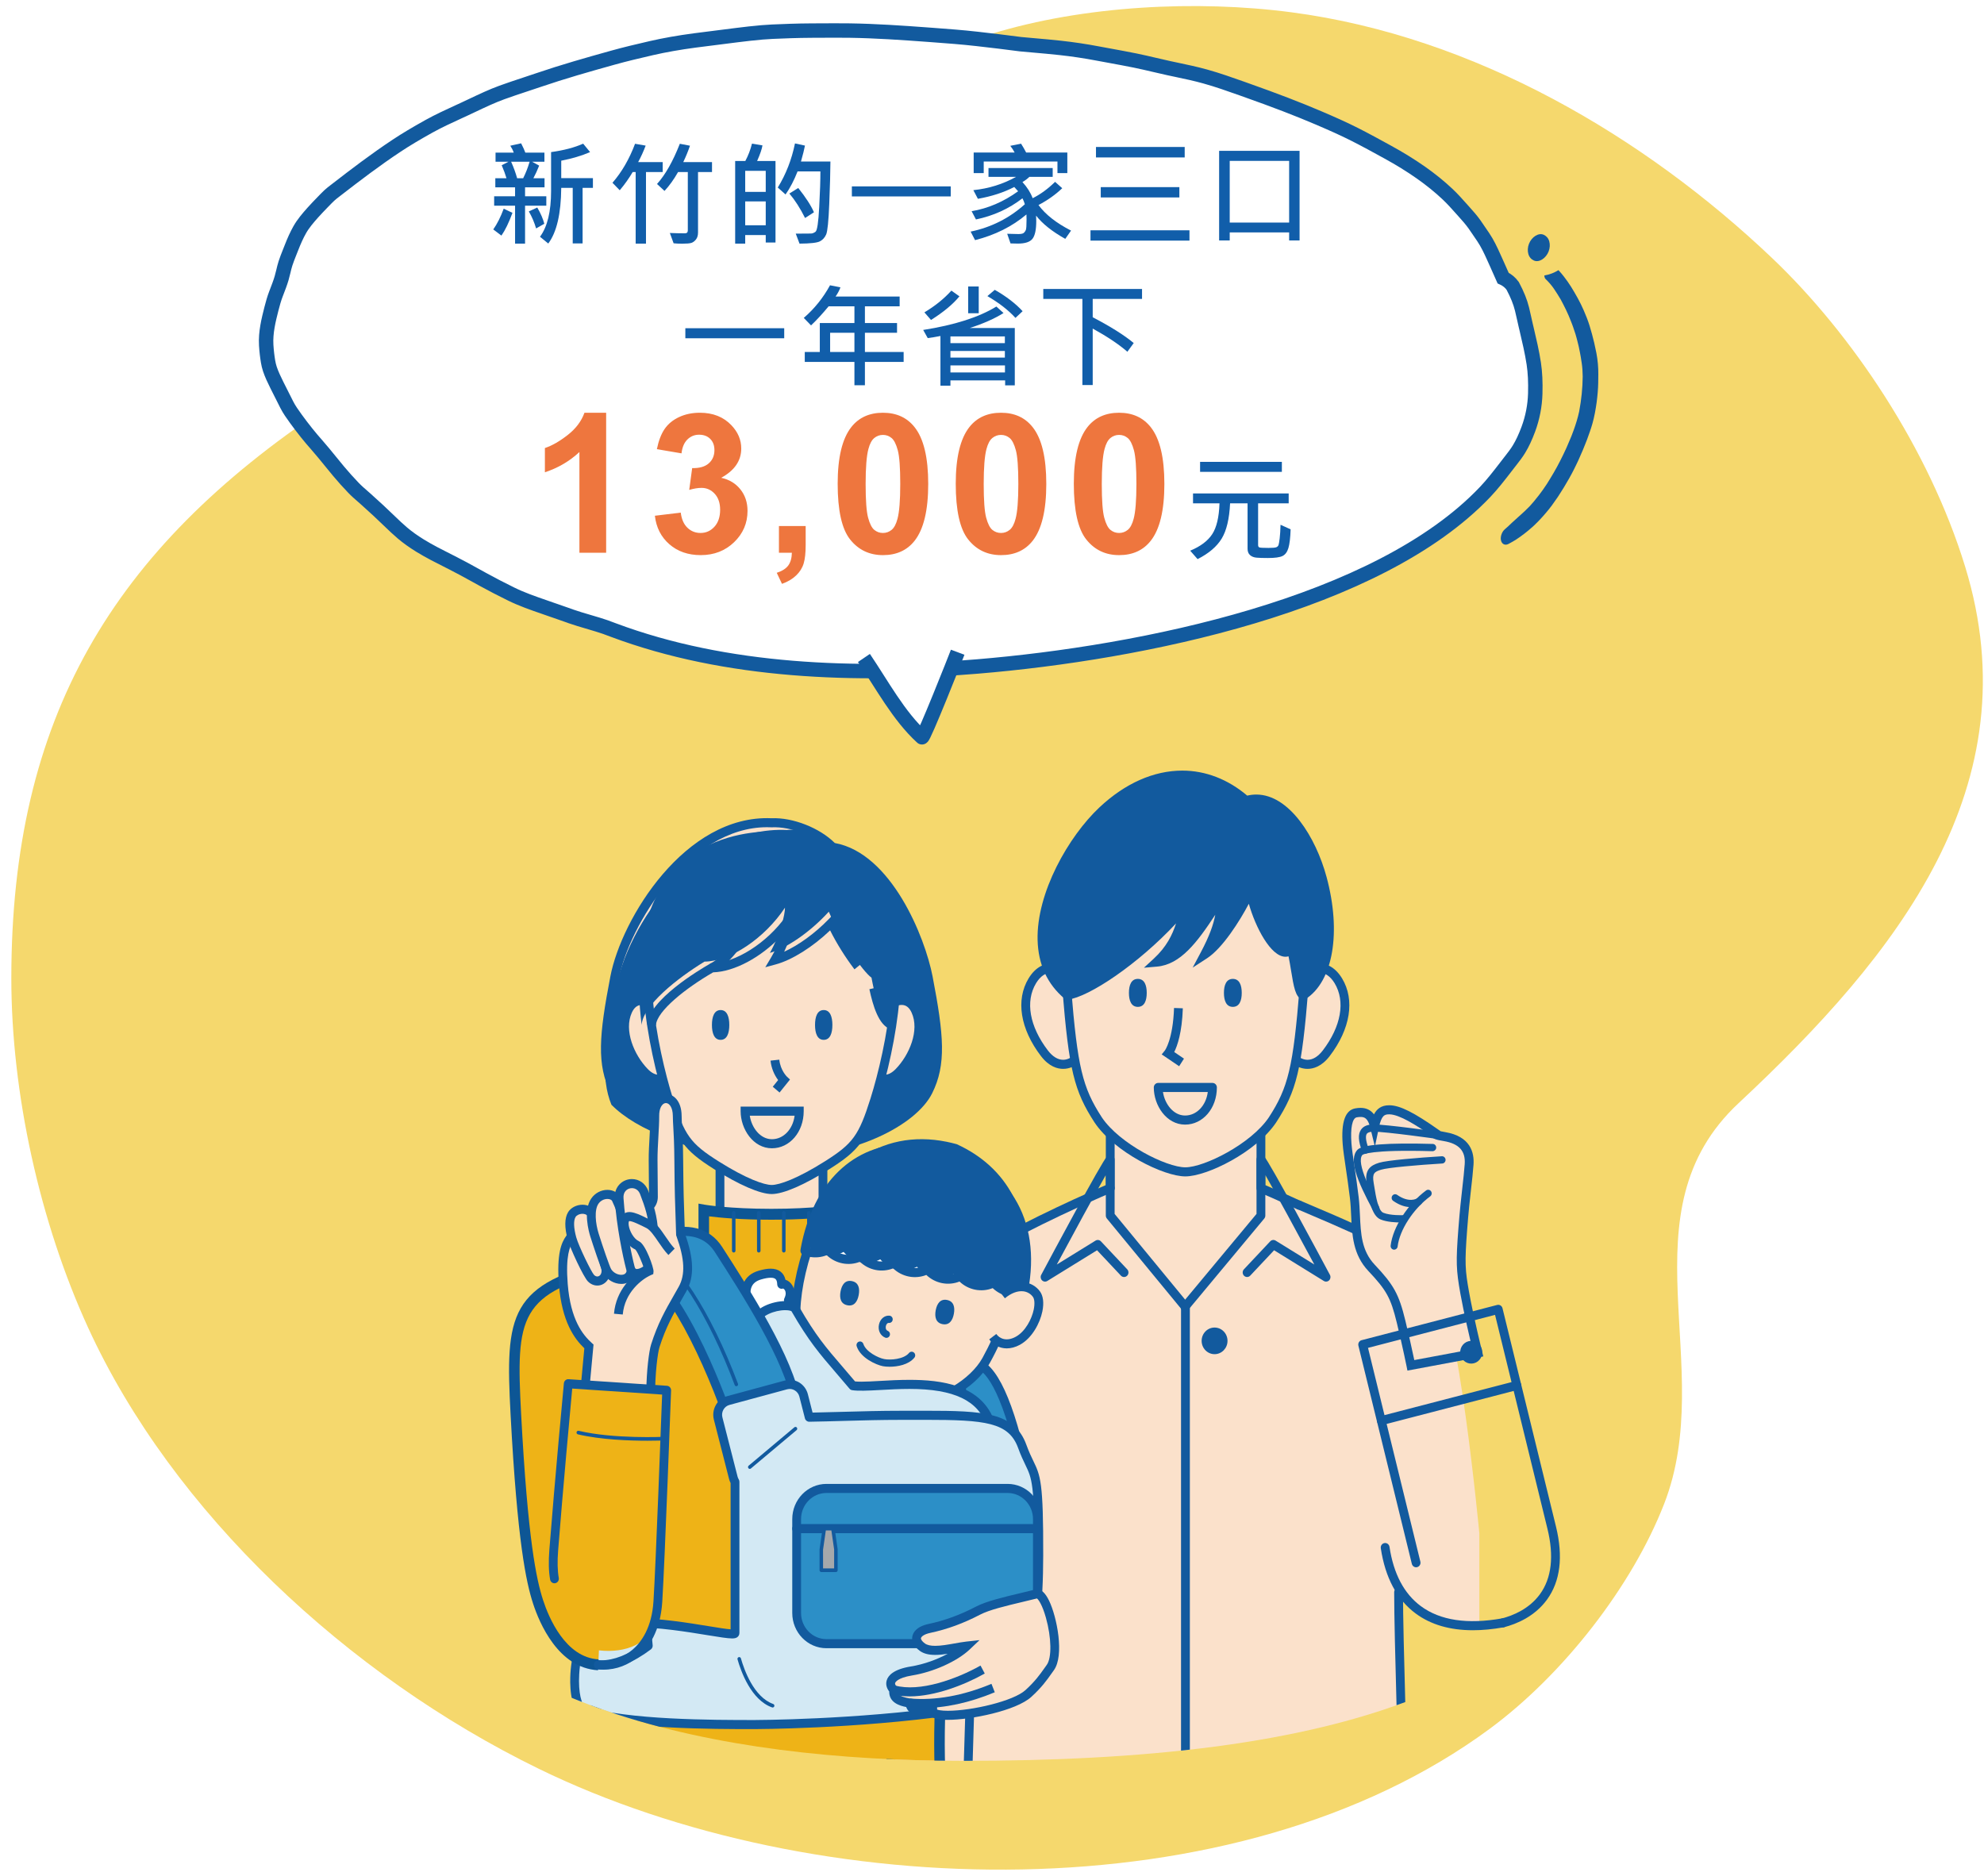 <?xml version="1.0" encoding="utf-8"?>
<!-- Generator: Adobe Illustrator 16.0.0, SVG Export Plug-In . SVG Version: 6.00 Build 0)  -->
<!DOCTYPE svg PUBLIC "-//W3C//DTD SVG 1.1//EN" "http://www.w3.org/Graphics/SVG/1.1/DTD/svg11.dtd">
<svg version="1.1" id="圖層_1" xmlns="http://www.w3.org/2000/svg" xmlns:xlink="http://www.w3.org/1999/xlink" x="0px" y="0px"
	 width="550px" height="520px" viewBox="0 0 550 520" enable-background="new 0 0 550 520" xml:space="preserve">
<pattern  x="35.5" y="510.5" width="24.327" height="24.743" patternUnits="userSpaceOnUse" id="d" viewBox="6.082 -24.743 24.327 24.743" overflow="visible">
	<g>
		<polygon fill="none" points="6.082,0 30.409,0 30.409,-24.743 6.082,-24.743 		"/>
		<path fill="none" d="M6.082,0h24.327v-24.743H6.082V0z"/>
		<path fill="#FFFFFF" d="M36.491-24.743H24.327V0h12.164V-24.743z"/>
		<path fill="#9FC3DD" d="M31.714-24.743h-2.61V0h2.61V-24.743z"/>
		<path fill="#FFFFFF" d="M24.327-24.743H12.164V0h12.163V-24.743z"/>
		<path fill="#9FC3DD" d="M19.55-24.743h-2.61V0h2.61V-24.743z"/>
		<path fill="#FFFFFF" d="M12.164-24.743H0V0h12.164V-24.743z"/>
		<path fill="#9FC3DD" d="M7.387-24.743h-2.61V0h2.61V-24.743z"/>
	</g>
</pattern>
<pattern  x="35.5" y="510.5" width="24.327" height="24.743" patternUnits="userSpaceOnUse" id="e" viewBox="6.082 -24.743 24.327 24.743" overflow="visible">
	<g>
		<polygon fill="none" points="6.082,0 30.409,0 30.409,-24.743 6.082,-24.743 		"/>
		<path fill="none" d="M6.082,0h24.327v-24.743H6.082V0z"/>
		<path fill="#FFFFFF" d="M36.491-24.743H24.327V0h12.164V-24.743z"/>
		<path fill="#9FC3DD" d="M31.714-24.743h-2.61V0h2.61V-24.743z"/>
		<path fill="#FFFFFF" d="M24.327-24.743H12.164V0h12.163V-24.743z"/>
		<path fill="#9FC3DD" d="M19.55-24.743h-2.61V0h2.61V-24.743z"/>
		<path fill="#FFFFFF" d="M12.164-24.743H0V0h12.164V-24.743z"/>
		<path fill="#9FC3DD" d="M7.387-24.743h-2.61V0h2.61V-24.743z"/>
	</g>
</pattern>
<pattern  x="35.5" y="510.5" width="24.327" height="24.743" patternUnits="userSpaceOnUse" id="f" viewBox="6.082 -24.743 24.327 24.743" overflow="visible">
	<g>
		<polygon fill="none" points="6.082,0 30.409,0 30.409,-24.743 6.082,-24.743 		"/>
		<path fill="none" d="M6.082,0h24.327v-24.743H6.082V0z"/>
		<path fill="#FFFFFF" d="M36.491-24.743H24.327V0h12.164V-24.743z"/>
		<path fill="#9FC3DD" d="M31.714-24.743h-2.61V0h2.61V-24.743z"/>
		<path fill="#FFFFFF" d="M24.327-24.743H12.164V0h12.163V-24.743z"/>
		<path fill="#9FC3DD" d="M19.55-24.743h-2.61V0h2.61V-24.743z"/>
		<path fill="#FFFFFF" d="M12.164-24.743H0V0h12.164V-24.743z"/>
		<path fill="#9FC3DD" d="M7.387-24.743h-2.61V0h2.61V-24.743z"/>
	</g>
</pattern>
<pattern  x="35.5" y="510.5" width="24.327" height="24.743" patternUnits="userSpaceOnUse" id="g" viewBox="6.082 -24.743 24.327 24.743" overflow="visible">
	<g>
		<polygon fill="none" points="6.082,0 30.409,0 30.409,-24.743 6.082,-24.743 		"/>
		<path fill="none" d="M6.082,0h24.327v-24.743H6.082V0z"/>
		<path fill="#FFFFFF" d="M36.491-24.743H24.327V0h12.164V-24.743z"/>
		<path fill="#9FC3DD" d="M31.714-24.743h-2.61V0h2.61V-24.743z"/>
		<path fill="#FFFFFF" d="M24.327-24.743H12.164V0h12.163V-24.743z"/>
		<path fill="#9FC3DD" d="M19.55-24.743h-2.61V0h2.61V-24.743z"/>
		<path fill="#FFFFFF" d="M12.164-24.743H0V0h12.164V-24.743z"/>
		<path fill="#9FC3DD" d="M7.387-24.743h-2.61V0h2.61V-24.743z"/>
	</g>
</pattern>
<path fill="#F5D86D" d="M544.781,157.117c-10.054-32.785-31.471-64.613-53.555-85.604c-35.309-33.56-82.396-61.42-133.191-68.101
	c-26.386-3.47-57.677-1.846-83.155,5.966c-38.693,11.86-72.832,31.442-102.623,56.979c-23.838,20.436-56.072,29.381-82.174,46.782
	C31.199,152.392,3.139,199.008,3.139,271.195c0,31.873,7.865,67.552,21.267,96.828c23.439,51.201,72.006,96.486,124.894,122.306
	c76.46,37.326,193.343,40.837,263.667-11.052c20.414-15.063,39.462-39.521,48.354-62.34c14.88-38.196-11.728-80.907,20.67-111.136
	C526.078,264.665,563.389,217.773,544.781,157.117L544.781,157.117z"/>
<path fill="#FFFFFF" stroke="#125A9E" stroke-width="4" stroke-miterlimit="10" d="M425.195,100.824
	c-0.485-3.214-1.26-6.467-1.996-9.611l-0.259-1.086c-0.146-0.631-0.287-1.256-0.422-1.878c-0.192-0.846-0.382-1.697-0.584-2.543
	c-0.494-2.002-1.29-3.99-2.586-6.444c-0.638-0.894-1.49-1.613-2.479-2.09l-0.063-0.032l-0.107-0.049
	c-0.584-1.357-1.187-2.707-1.808-4.048c-0.29-0.646-0.581-1.291-0.874-1.935c-0.76-1.686-1.664-3.624-2.83-5.351
	c-0.274-0.396-0.541-0.795-0.814-1.192c-0.505-0.75-1.013-1.504-1.537-2.252c-0.915-1.306-1.979-2.492-3.005-3.635l-0.729-0.814
	c-1.2-1.347-2.443-2.745-3.792-4.015c-4.383-4.141-9.853-7.985-16.722-11.752l-0.105-0.057c-2.937-1.617-5.976-3.28-9.021-4.819
	c-3.094-1.563-6.216-2.941-9.951-4.542c-5.763-2.458-11.949-4.838-20.089-7.721l-1.087-0.389c-3.319-1.171-6.741-2.396-10.195-3.353
	c-2.666-0.745-5.435-1.33-8.115-1.895c-0.655-0.142-1.31-0.278-1.966-0.417c-1.36-0.293-2.704-0.61-4.058-0.928
	c-1.765-0.423-3.536-0.82-5.313-1.19c-2.325-0.471-4.696-0.905-6.991-1.328c-1.123-0.208-2.253-0.408-3.375-0.622
	c-3.436-0.653-6.895-1.171-10.37-1.553c-2.515-0.267-5.032-0.506-7.553-0.718c-1.155-0.102-2.313-0.202-3.471-0.312
	c-3.843-0.508-7.9-1.001-12.058-1.466c-4.101-0.468-8.289-0.776-12.339-1.077l-1.534-0.113C250.1,9.09,242.761,8.585,235.57,8.476
	c-2.828-0.038-5.708-0.019-8.49-0.004l-2.107,0.009c-3.982,0.019-7.898,0.176-10.868,0.308c-0.886,0.045-1.818,0.1-2.86,0.187
	c-2.324,0.194-4.689,0.478-6.971,0.759l-0.167,0.021c-3.964,0.487-7.835,0.975-11.497,1.46c-4.413,0.585-8.339,1.281-12.029,2.124
	c-3.976,0.916-7.307,1.709-10.646,2.639c-7.03,1.957-13.91,3.913-20.689,6.227c-1.209,0.414-2.43,0.818-3.644,1.217
	c-2.131,0.705-4.337,1.434-6.476,2.214c-2.755,1.003-5.43,2.273-8.022,3.499c-0.904,0.431-1.806,0.859-2.711,1.275l-1.337,0.612
	c-2.713,1.247-5.523,2.536-8.168,4.007c-3.668,2.048-6.407,3.684-8.884,5.327c-5.915,3.911-11.459,8.148-16.629,12.15l-0.449,0.346
	c-0.559,0.427-1.128,0.859-1.638,1.337c-0.575,0.54-1.116,1.103-1.646,1.649l-0.233,0.238c-0.906,0.939-1.849,1.91-2.729,2.896
	c-1.292,1.455-2.635,3.017-3.597,4.727c-0.812,1.445-1.535,3.028-2.354,5.133c-0.164,0.428-0.332,0.854-0.505,1.279
	c-0.379,0.946-0.766,1.927-1.083,2.905c-0.237,0.733-0.419,1.498-0.591,2.233c-0.146,0.631-0.309,1.258-0.487,1.881
	c-0.399,1.349-0.921,2.685-1.417,3.975l-0.104,0.263c-0.554,1.43-0.95,2.894-1.301,4.258c-0.775,3.059-1.652,6.518-1.445,10.045
	c0.061,0.928,0.121,1.644,0.204,2.332l0.011,0.111c0.176,1.393,0.353,2.832,0.802,4.179c0.506,1.513,1.185,2.93,1.957,4.481
	c0.903,1.829,1.821,3.651,2.753,5.465c0.685,1.332,1.517,2.5,2.522,3.89c1.974,2.711,3.859,5.063,5.765,7.207
	c1.292,1.462,2.537,2.997,3.744,4.483c0.751,0.924,1.501,1.853,2.27,2.768c1.331,1.593,2.717,3.139,4.155,4.634
	c0.832,0.867,1.766,1.681,2.673,2.467c0.274,0.246,0.554,0.48,0.822,0.726c2.323,2.067,4.6,4.185,6.829,6.353
	c0.859,0.83,2.005,1.923,3.231,2.968c1.416,1.205,3.022,2.352,4.913,3.523c2.59,1.594,5.358,2.981,8.037,4.332l0.523,0.257
	c2.392,1.201,4.767,2.514,7.058,3.78l1.732,0.956c2.608,1.431,5.249,2.801,7.921,4.109c2.934,1.443,6.078,2.531,9.126,3.583
	l0.495,0.174c0.665,0.236,1.33,0.465,1.996,0.695l0.418,0.142c1.493,0.529,2.991,1.058,4.494,1.568
	c-0.059-0.017-0.118-0.032-0.178-0.045c1.658,0.566,3.435,1.118,5.585,1.734c1.409,0.402,2.798,0.838,4.137,1.288
	c0.753,0.272,1.509,0.563,2.27,0.843c31.377,11.732,67.26,12.89,100.907,10.092c45.644-3.801,110.98-17.06,140.733-48.375
	c2.044-2.15,3.874-4.527,5.648-6.822c0.42-0.54,0.837-1.09,1.257-1.628l0.232-0.293c0.786-1.014,1.61-2.066,2.271-3.168
	c0.93-1.526,1.742-3.27,2.567-5.477c1.178-3.173,1.828-6.518,1.925-9.901C425.69,105.949,425.556,103.244,425.195,100.824
	L425.195,100.824z"/>
<g>
	<path fill="#125A9E" d="M423.862,67.58c-0.367,0.939-0.429,1.965-0.176,2.832c0.255,0.896,0.797,1.464,1.513,1.798
		c1.443,0.684,3.376-0.616,4.099-2.484c0.364-0.938,0.433-1.961,0.18-2.824c-0.261-0.905-0.803-1.468-1.517-1.806
		C426.519,64.415,424.585,65.715,423.862,67.58z M442.55,97.875c-0.183-0.958-0.386-1.911-0.61-2.86
		c-0.375-1.59-0.805-3.167-1.286-4.727c-0.461-1.489-1.025-2.883-1.621-4.256c-1.009-2.335-2.237-4.47-3.508-6.539
		c-0.616-1-1.305-1.925-1.995-2.836c-0.469-0.614-0.971-1.204-1.502-1.765c-1.118,0.71-2.424,1.223-3.915,1.483
		c0.024,0.387,0.127,0.765,0.332,0.961c0.844,0.813,1.628,1.689,2.323,2.702c0.657,0.972,1.284,1.965,1.88,2.976
		c1.027,1.906,2.011,3.865,2.82,5.985c0.211,0.55,0.438,1.088,0.627,1.657c0.22,0.656,0.438,1.315,0.658,1.972
		c0.215,0.654,0.368,1.368,0.557,2.046c0.183,0.672,0.327,1.37,0.488,2.051c-0.033-0.144-0.069-0.285-0.101-0.427
		c0.178,0.882,0.378,1.761,0.521,2.669c0.089,0.561,0.173,1.126,0.263,1.685c0.188,1.185,0.251,2.451,0.271,3.72
		c-0.022,3.157-0.361,6.444-0.981,9.724c-0.373,1.721-0.893,3.408-1.501,5.103c-0.216,0.601-0.448,1.194-0.675,1.789
		c-0.445,1.074-0.901,2.144-1.368,3.208c-0.542,1.224-1.143,2.409-1.741,3.599c-1.11,2.208-2.377,4.32-3.675,6.389
		c-0.697,1.039-1.389,2.059-2.147,3.03c-0.461,0.592-0.93,1.177-1.407,1.755c-0.365,0.44-0.744,0.865-1.122,1.291
		c-0.479,0.497-0.963,0.982-1.465,1.455c-0.581,0.556-1.179,1.077-1.772,1.606c-0.62,0.542-1.23,1.095-1.831,1.659
		c-0.615,0.58-1.225,1.198-1.863,1.717c-0.791,0.637-1.26,1.902-1.147,2.868c0.138,1.194,1.104,1.78,2.119,1.23
		c0.67-0.363,1.337-0.716,2.001-1.135c0.818-0.514,1.623-1.132,2.419-1.723c0.597-0.461,1.18-0.94,1.747-1.438
		c0.303-0.265,0.618-0.516,0.906-0.803c0.359-0.351,0.72-0.705,1.078-1.06c0.491-0.482,0.962-1.028,1.438-1.542
		c0.29-0.317,0.576-0.661,0.859-0.994c0.545-0.636,1.067-1.29,1.566-1.961c0.565-0.767,1.114-1.546,1.646-2.337
		c0.251-0.365,0.481-0.752,0.719-1.124c0.34-0.531,0.685-1.062,1.007-1.6c0.969-1.619,1.929-3.253,2.773-4.958
		c0.415-0.842,0.837-1.679,1.226-2.535c0.422-0.929,0.826-1.868,1.229-2.809c0.237-0.558,0.455-1.124,0.681-1.687
		c0.164-0.417,0.341-0.832,0.495-1.254c0.521-1.445,1.054-2.887,1.473-4.358c0.568-1.991,0.911-3.99,1.188-5.976
		c0.127-0.93,0.211-1.848,0.295-2.77c0.15-1.67,0.146-3.306,0.162-4.933C443.101,101.811,442.922,99.827,442.55,97.875
		L442.55,97.875z"/>
</g>
<path fill="#FFFFFF" stroke="#125A9E" stroke-width="4" stroke-miterlimit="10" d="M239.492,182.409
	c5.043,7.432,9.613,16.062,16.099,21.989c0.437,0.398,9.322-22.051,9.896-23.58"/>
<g>
	<defs>
		<path id="SVGID_1_" d="M453.457,386.575c0,84.906-90.557,101.577-186.251,101.577c-68.542,0-138.698-14.552-166.803-65.788
			c-11.134-20.298-5.542-51.925-5.542-76.019c0-84.904,77.577-153.736,173.272-153.736
			C363.828,192.61,453.457,301.67,453.457,386.575z"/>
	</defs>
	<clipPath id="SVGID_2_">
		<use xlink:href="#SVGID_1_"  overflow="visible"/>
	</clipPath>
	<g clip-path="url(#SVGID_2_)">
		<path fill="#FBE1CB" d="M397.788,355.889c-7.292-7.084-25.799-16.298-37.652-21.781c-6.187-2.863-10.563-4.707-10.583-4.709
			v-17.352h-41.776v17.352c-0.023,0.002-3.979,1.672-9.685,4.297c-11.796,5.421-31.079,14.924-38.552,22.193
			c-6.358,6.184-13.919,69.191-13.919,69.191l1.582,68.818h141.808c0,0-1.299-39.583-1.299-52.483l0.002-0.258
			c4.145,7.713,11.339,11.374,22.387,9.496V425.08C410.101,425.08,404.146,362.07,397.788,355.889L397.788,355.889z"/>
		<pattern  id="SVGID_3_" xlink:href="#d" patternTransform="matrix(0.306 0 0 -0.306 -11066.714 -5298.026)">
		</pattern>
		<path fill="url(#SVGID_3_)" d="M397.788,355.889c-7.292-7.084-25.799-16.298-37.652-21.781
			c-6.187-2.863-10.563-4.707-10.583-4.709v7.598l-20.891,24.413l-20.887-24.413v-7.598c-0.023,0.002-3.979,1.672-9.685,4.297
			c-11.796,5.421-31.079,14.924-38.552,22.193c-6.358,6.184-13.919,37.984-13.919,69.191c0,31.206,1.582,68.818,1.582,68.818H389.01
			c0,0-1.299-39.583-1.299-52.483l0.002-0.258c4.145,7.713,11.339,11.374,22.387,9.496V425.08
			C410.101,425.08,404.146,362.07,397.788,355.889L397.788,355.889z"/>
		<path fill="#125A9E" d="M247.092,492.451c-0.651,0-1.192-0.53-1.218-1.208c-0.347-8.87-1.475-39.855-1.475-66.163
			c0-31.65,7.688-63.676,14.303-70.107c7.719-7.508,27.68-17.274,38.892-22.429c3.271-1.504,9.598-4.328,9.996-4.392
			c0.667-0.104,1.29,0.367,1.393,1.052c0.094,0.589-0.238,1.163-0.796,1.377c-0.362,0.147-4.233,1.794-9.599,4.262
			c-11.07,5.089-30.756,14.708-38.211,21.962c-6.131,5.963-13.536,37.746-13.536,68.275c0,26.261,1.126,57.204,1.472,66.063
			c0.027,0.693-0.497,1.279-1.17,1.308L247.092,492.451L247.092,492.451z"/>
		<path fill="#125A9E" d="M307.776,330.654c-0.673,0-1.221-0.563-1.221-1.258v-17.351c0-0.694,0.548-1.259,1.221-1.259
			c0.674,0,1.22,0.564,1.22,1.259v17.351C308.995,330.091,308.449,330.654,307.776,330.654z M360.136,335.365
			c-0.173,0-0.343-0.038-0.499-0.11c-5.783-2.677-10.103-4.514-10.504-4.677c-0.487-0.189-0.806-0.659-0.802-1.182v-17.351
			c0-0.694,0.549-1.259,1.222-1.259c0.674,0,1.221,0.564,1.221,1.259v16.507c1.903,0.801,6.126,2.676,9.861,4.404
			c0.615,0.285,0.889,1.029,0.615,1.664C361.046,335.088,360.6,335.365,360.136,335.365L360.136,335.365z M328.627,495.661
			c-0.673,0-1.222-0.563-1.222-1.258v-132.14c0-0.695,0.549-1.26,1.222-1.26c0.675,0,1.222,0.563,1.222,1.26v132.14
			C329.849,495.099,329.302,495.661,328.627,495.661z"/>
		<path fill="#125A9E" d="M399.905,359.943c-0.454,0-0.89-0.26-1.1-0.709c-4.301-9.183-22.701-17.004-34.877-22.178
			c-1.51-0.645-2.939-1.252-4.255-1.824c-0.621-0.269-0.912-1.008-0.65-1.646c0.262-0.641,0.978-0.941,1.6-0.67
			c1.31,0.568,2.732,1.173,4.237,1.813c13.266,5.639,31.438,13.361,36.144,23.41c0.293,0.625,0.038,1.379-0.569,1.682
			C400.264,359.904,400.082,359.943,399.905,359.943L399.905,359.943z"/>
		<path fill="#FBE1CB" d="M300.076,274.829c-3.223-6.409-10.024-9.319-13.896-2.925c-3.869,6.394-1.176,14.173,3.358,20.096
			c4.527,5.924,9.981,2.08,10.831-1.682C301.225,286.563,300.076,274.829,300.076,274.829L300.076,274.829z"/>
		<path fill="#125A9E" d="M294.714,296.32c-1.563,0-3.897-0.613-6.135-3.541c-5.761-7.523-7.045-15.576-3.436-21.541
			c2.088-3.448,4.709-4.174,6.539-4.174c3.563,0,7.281,2.82,9.477,7.186l0.107,0.214l0.022,0.239
			c0.05,0.486,1.157,11.986,0.269,15.902C300.924,293.416,298.188,296.32,294.714,296.32z M291.684,269.583
			c-1.74,0-3.284,1.033-4.469,2.987c-3.04,5.023-1.814,11.996,3.28,18.648c1.293,1.69,2.751,2.584,4.218,2.584
			c2.162,0,4.058-1.947,4.469-3.771c0.646-2.843,0.025-11.438-0.295-14.834C297.123,271.83,294.25,269.583,291.684,269.583
			L291.684,269.583z"/>
		<path fill="#FBE1CB" d="M357.111,274.829c3.226-6.409,10.029-9.319,13.898-2.925c3.872,6.394,1.175,14.173-3.355,20.096
			c-4.53,5.924-9.983,2.08-10.836-1.682C355.964,286.563,357.111,274.829,357.111,274.829L357.111,274.829z"/>
		<path fill="#125A9E" d="M362.478,296.32c-3.476,0-6.211-2.904-6.847-5.715c-0.892-3.916,0.22-15.416,0.267-15.902l0.023-0.239
			l0.106-0.214c2.195-4.364,5.916-7.186,9.479-7.186c1.831,0,4.45,0.726,6.537,4.174c3.609,5.96,2.324,14.014-3.434,21.541
			C366.372,295.707,364.039,296.32,362.478,296.32L362.478,296.32z M358.303,275.199c-0.322,3.395-0.942,11.99-0.296,14.834
			c0.413,1.822,2.308,3.771,4.471,3.771c1.467,0,2.925-0.895,4.218-2.584c5.094-6.656,6.319-13.629,3.281-18.648
			c-1.185-1.955-2.729-2.988-4.469-2.988C362.939,269.583,360.065,271.83,358.303,275.199L358.303,275.199z"/>
		<path fill="#FBE1CB" d="M328.595,233.392c30.726,0,35.595,7.188,32.876,40.668c-1.791,22.041-3.131,27.823-8.724,36.422
			c-5.333,7.947-18.703,14.392-24.152,14.392c-5.452,0-18.823-6.444-24.151-14.392c-5.592-8.599-6.932-14.381-8.723-36.422
			C293.002,240.58,297.87,233.392,328.595,233.392L328.595,233.392z"/>
		<path fill="#125A9E" d="M328.595,326.132c-5.98,0-19.629-6.69-25.155-14.934c-5.699-8.763-7.115-14.644-8.936-37.032
			c-1.339-16.502-1.006-28.034,4.785-34.529c5.555-6.228,15.733-7.505,29.306-7.505c13.573,0,23.751,1.277,29.308,7.506
			c5.791,6.495,6.124,18.026,4.783,34.528c-1.817,22.389-3.236,28.271-8.925,37.018
			C348.221,319.439,334.572,326.132,328.595,326.132L328.595,326.132z M328.595,234.649c-15.501,0-23.214,1.877-27.509,6.692
			c-5.188,5.817-5.434,16.792-4.148,32.614c1.774,21.842,3.127,27.533,8.52,35.824c4.937,7.361,17.914,13.835,23.139,13.835
			c5.22,0,18.201-6.474,23.148-13.849c5.383-8.275,6.736-13.969,8.511-35.812c1.284-15.821,1.039-26.795-4.148-32.613
			C351.81,236.526,344.097,234.649,328.595,234.649L328.595,234.649z"/>
		<g>
			<path fill="#125A9E" d="M315.428,271.376c1.822,0,2.467,1.738,2.467,3.88c0,2.143-0.645,3.877-2.467,3.877
				c-1.823,0-2.468-1.734-2.468-3.877S313.604,271.376,315.428,271.376z M341.764,271.376c1.826,0,2.469,1.738,2.469,3.88
				c0,2.143-0.643,3.877-2.469,3.877c-1.822,0-2.468-1.734-2.468-3.877S339.941,271.376,341.764,271.376z"/>
		</g>
		<path fill="#125A9E" d="M326.88,295.587l-4.837-3.278l0.882-1.082c0.012-0.019,2.239-3.017,2.542-11.789l2.438,0.09
			c-0.231,6.769-1.534,10.427-2.386,12.125l2.7,1.832L326.88,295.587z"/>
		<g>
			<path fill="#125A9E" d="M366.559,243.425c-3.255-12.015-11.522-24.337-21.108-21.471c-12.023-10.59-27.337-8.942-39.851,2.816
				c-11.715,11.009-25.332,37.99-9.724,51.114c6.221-0.788,22.019-11.716,32.842-24.827c-1.457,4.863-2.208,10.25-8.068,15.658
				c7.016-0.607,11.856-8.608,17.894-17.921c-0.084,4.026-0.43,7.994-4.579,15.804c5.138-3.338,11.394-14.457,12.659-17.805
				c1.125,7.96,7.726,20.55,11.371,16.354c1.326,4.982,1.578,12.121,3.322,12.737C368.269,271.408,370.698,258.708,366.559,243.425z
				"/>
			<path fill="#125A9E" d="M361.469,277.27l-0.549-0.194c-1.808-0.64-2.281-3.542-3.001-7.937c-0.221-1.348-0.445-2.725-0.717-4.019
				c-0.276,0.079-0.563,0.118-0.852,0.118c-4.094,0-8.332-8.233-10.154-14.69c-2.492,4.734-7.247,12.298-11.583,15.115l-3.981,2.587
				l2.261-4.257c2.419-4.552,3.503-7.704,4-10.393c-5.005,7.634-9.648,13.806-16.143,14.371l-3.632,0.314l2.717-2.508
				c3.573-3.299,5.138-6.572,6.186-9.78c-10.588,11.345-24.099,20.386-29.995,21.135l-0.517,0.065l-0.403-0.34
				c-4.773-4.014-7.286-9.471-7.466-16.219c-0.35-13.114,8.568-28.749,17.139-36.801c7.103-6.672,15.05-10.201,22.985-10.201
				c6.427,0,12.635,2.396,17.989,6.935c0.823-0.197,1.668-0.297,2.515-0.298c9.129,0,16.49,11.824,19.466,22.812
				c4.16,15.355,1.841,28.963-5.771,33.865L361.469,277.27L361.469,277.27z M327.764,216.156c-7.316,0-14.696,3.301-21.341,9.543
				c-8.168,7.678-16.674,22.508-16.343,34.871c0.153,5.783,2.224,10.486,6.153,13.979c6.362-1.276,21.451-12.069,31.554-24.31
				l3.85-4.661l-1.753,5.849c-0.204,0.684-0.396,1.38-0.59,2.083c-0.894,3.25-1.874,6.824-4.53,10.461
				c4.181-2.604,7.837-8.259,11.911-14.563l3.176-4.904l-0.089,4.314c-0.063,2.979-0.285,5.917-1.856,10.132
				c3.53-4.495,6.771-10.481,7.58-12.619l1.679-4.438l0.666,4.714c1.034,7.314,6.112,16.113,8.521,16.113
				c0.16,0,0.409-0.045,0.731-0.416l1.494-1.719l0.595,2.225c0.488,1.845,0.826,3.908,1.153,5.904
				c0.295,1.803,0.714,4.362,1.173,5.504c6.007-4.777,7.586-16.798,3.886-30.458c-2.735-10.101-9.26-20.971-17.116-20.971
				c-0.822,0-1.655,0.125-2.478,0.369l-0.632,0.19l-0.5-0.441C339.642,218.493,333.799,216.156,327.764,216.156L327.764,216.156z"/>
		</g>
		<path fill="#125A9E" d="M328.527,311.773c-5.188,0-8.674-5.325-8.674-10.299c0-0.695,0.547-1.26,1.221-1.26h15.046
			c0.672,0,1.22,0.563,1.22,1.26C337.339,307.25,333.469,311.773,328.527,311.773L328.527,311.773z M322.391,302.732
			c0.497,3.297,2.88,6.522,6.137,6.522c3.221,0,5.813-2.776,6.292-6.522H322.391z"/>
		<pattern  id="SVGID_4_" xlink:href="#e" patternTransform="matrix(0.255 0 0 -0.255 -11876.779 -4471.794)">
		</pattern>
		<path fill="url(#SVGID_4_)" d="M345.715,352.764l7.285-7.748l14.612,9.024c0,0-16.546-31.015-18.061-32.603v15.558l-21.03,25.269"
			/>
		<path fill="#125A9E" d="M328.521,363.521c-0.281,0-0.563-0.1-0.794-0.304c-0.512-0.461-0.57-1.243-0.132-1.774l20.735-24.916
			v-15.09c0-0.51,0.301-0.971,0.76-1.164s0.99-0.081,1.332,0.281c1.553,1.629,15.481,27.674,18.259,32.877
			c0.267,0.498,0.177,1.111-0.221,1.512c-0.391,0.396-1.003,0.469-1.476,0.176l-13.783-8.514l-6.61,7.033
			c-0.47,0.5-1.242,0.512-1.727,0.028c-0.484-0.49-0.496-1.275-0.026-1.78l7.284-7.748c0.388-0.42,1.019-0.506,1.503-0.205
			l10.732,6.629c-4.654-8.676-10.475-19.391-13.586-24.816v11.249c0,0.301-0.104,0.593-0.294,0.819l-21.03,25.269
			C329.22,363.361,328.88,363.521,328.521,363.521L328.521,363.521z"/>
		<pattern  id="SVGID_5_" xlink:href="#f" patternTransform="matrix(0.255 0 0 -0.255 -11876.779 -4471.794)">
		</pattern>
		<path fill="url(#SVGID_5_)" d="M311.613,352.764l-7.285-7.748l-14.614,9.024c0,0,16.548-31.015,18.063-32.603v15.558
			l20.771,25.245"/>
		<path fill="#125A9E" d="M328.548,363.498c-0.347,0-0.689-0.15-0.933-0.443l-20.77-25.244c-0.188-0.23-0.291-0.518-0.291-0.814
			v-11.253c-3.107,5.42-8.934,16.141-13.589,24.821l10.733-6.629c0.485-0.301,1.115-0.216,1.502,0.203l7.286,7.75
			c0.47,0.504,0.458,1.289-0.025,1.779c-0.465,0.47-1.223,0.474-1.691,0.009c-0.013-0.012-0.024-0.024-0.036-0.036l-6.61-7.033
			l-13.786,8.513c-0.472,0.294-1.084,0.221-1.474-0.175c-0.397-0.401-0.487-1.014-0.223-1.512
			c2.776-5.205,16.709-31.25,18.264-32.877c0.342-0.363,0.873-0.476,1.332-0.281c0.459,0.193,0.757,0.654,0.757,1.164v15.094
			l20.481,24.895c0.437,0.529,0.374,1.323-0.141,1.772C329.107,363.4,328.826,363.498,328.548,363.498L328.548,363.498z
			 M333.115,371.725c0-2.039,1.604-3.693,3.585-3.693c1.982,0,3.588,1.654,3.588,3.693c0,2.035-1.604,3.689-3.588,3.689
			C334.72,375.414,333.115,373.76,333.115,371.725z M268.248,495.157h-0.042c-0.673-0.022-1.202-0.605-1.18-1.3
			c0.014-0.402,1.296-40.262,1.296-51.448c0-11.169-2.563-52.974-2.59-53.396c-0.043-0.692,0.469-1.291,1.142-1.336
			c0.685-0.044,1.253,0.482,1.295,1.176c0.025,0.422,2.596,42.308,2.596,53.556c0,11.229-1.284,51.131-1.297,51.532
			C269.444,494.622,268.902,495.157,268.248,495.157L268.248,495.157z M389.01,495.157c-0.655,0-1.196-0.535-1.219-1.216
			c-0.014-0.396-1.301-39.752-1.301-52.526c0-0.694,0.548-1.258,1.222-1.258c0.675,0,1.221,0.563,1.221,1.258
			c0,12.732,1.284,52.046,1.298,52.442c0.022,0.692-0.505,1.274-1.178,1.3H389.01L389.01,495.157z"/>
		<path fill="#FBE1CB" d="M406.053,358.462c-1.146-6.416-1.247-8.472-0.55-17.655c0.696-9.187,1.385-12.918,1.758-17.967
			c0.277-3.758-1.402-6.811-6.786-7.732c-3.526-0.604-2.253-0.778-2.253-0.778c-5.946-4.187-10.126-6.574-12.961-6.653
			c-2.392-0.063-3.466,1.146-4.202,4.682c-0.849-3.467-2.474-4.322-5.161-3.838c-2.684,0.486-2.708,5.355-2.468,8.527
			c0.238,3.164,1.201,8.219,2.01,15.014c0.809,6.789-0.445,13.899,4.776,19.429c5.222,5.53,6.489,7.938,8.179,14.879
			c0.984,4.03,1.894,8.079,2.728,12.144l18.569-3.468C409.691,375.042,407.25,365.164,406.053,358.462L406.053,358.462z"/>
		<path fill="#125A9E" d="M390.165,379.967l-0.239-1.203c-0.01-0.052-1.053-5.257-2.715-12.092
			c-1.666-6.844-2.844-8.984-7.87-14.307c-4.286-4.538-4.534-10.016-4.775-15.313c-0.072-1.6-0.146-3.253-0.337-4.841
			c-0.387-3.252-0.805-6.065-1.172-8.548c-0.399-2.699-0.717-4.833-0.843-6.521c-0.457-6.045,0.711-9.363,3.473-9.863
			c0.487-0.093,0.981-0.141,1.477-0.145c1.583,0,2.817,0.592,3.725,1.797c0.774-1.484,2.016-2.518,4.201-2.518l0.204,0.002
			c2.891,0.081,6.709,2.007,13.616,6.872l0.466,0.327c0.301,0.066,0.72,0.148,1.302,0.25c6.916,1.185,8.06,5.586,7.802,9.068
			c-0.164,2.205-0.385,4.149-0.64,6.4c-0.341,2.988-0.726,6.374-1.118,11.568c-0.708,9.322-0.568,11.164,0.533,17.33
			c1.176,6.582,3.597,16.397,3.619,16.498l0.323,1.308L390.165,379.967L390.165,379.967z M377.162,309.652
			c-0.311,0-0.662,0.035-1.055,0.106c-1.221,0.22-1.779,2.976-1.462,7.189c0.121,1.595,0.431,3.688,0.823,6.334
			c0.37,2.501,0.79,5.334,1.181,8.622c0.2,1.683,0.278,3.385,0.354,5.029c0.229,5.051,0.445,9.819,4.086,13.674
			c5.298,5.61,6.727,8.209,8.487,15.451c0.889,3.65,1.719,7.316,2.491,10.994l16.12-3.011c-0.704-2.924-2.403-10.13-3.337-15.354
			c-1.19-6.664-1.26-8.85-0.566-17.981c0.396-5.243,0.786-8.655,1.128-11.665c0.251-2.225,0.472-4.145,0.63-6.298
			c0.271-3.646-1.563-5.677-5.769-6.396c-1.912-0.33-3.163-0.546-3.44-1.471c-4.264-2.975-8.853-5.87-11.606-5.947h-0.14
			c-1.249,0-2.121,0.256-2.839,3.688l-1.1,5.27l-1.276-5.227C379.195,309.885,378.161,309.652,377.162,309.652L377.162,309.652z"/>
		<path fill="#125A9E" d="M388.339,338.904c-1.248,0-3.847-0.098-5.604-0.83c-2.43-1.008-3.089-5.096-3.671-8.699
			c-0.063-0.398-0.125-0.783-0.188-1.146c-0.653-3.826,0.906-5.121,3.451-5.887c2.244-0.68,10.766-1.393,17.379-1.796
			c0.521-0.042,0.999,0.392,1.031,0.945c0.032,0.556-0.378,1.032-0.916,1.065c-7.025,0.428-14.991,1.125-16.945,1.717
			c-1.858,0.561-2.52,1.017-2.076,3.604c0.063,0.37,0.126,0.763,0.191,1.167c0.422,2.618,1.061,6.575,2.476,7.162
			c1.943,0.811,5.474,0.673,5.509,0.673c0.553-0.063,0.994,0.409,1.015,0.966c0.022,0.555-0.396,1.023-0.935,1.047
			C389.016,338.895,388.751,338.904,388.339,338.904L388.339,338.904z"/>
		<path fill="#125A9E" d="M386.482,346.443c-0.04,0.001-0.079-0.002-0.119-0.006c-0.535-0.068-0.916-0.568-0.851-1.123
			c0.6-5.092,4.733-11.522,9.834-15.291c0.438-0.326,1.047-0.222,1.36,0.23c0.314,0.452,0.215,1.081-0.225,1.405
			c-4.694,3.471-8.493,9.315-9.033,13.899C387.399,346.057,386.983,346.438,386.482,346.443L386.482,346.443z"/>
		<path fill="#125A9E" d="M391.086,334.646c-1.278,0-2.943-0.388-4.868-1.731c-0.449-0.32-0.564-0.938-0.263-1.397
			c0.283-0.446,0.874-0.578,1.32-0.295c0.012,0.008,0.023,0.016,0.035,0.023c3.304,2.309,5.375,1.056,5.462,1.003
			c0.452-0.284,1.048-0.147,1.332,0.304c0.003,0.004,0.005,0.009,0.008,0.014c0.285,0.467,0.16,1.076-0.286,1.375
			C393.754,333.991,392.746,334.646,391.086,334.646z"/>
		<path fill="#125A9E" d="M381.423,335.967c-0.359-0.002-0.688-0.201-0.854-0.52c-4.359-8.111-6.753-14.057-4.256-16.7
			c1.349-1.435,8.375-1.974,20.881-1.617c0.539,0.017,0.964,0.479,0.948,1.036c-0.015,0.555-0.479,0.95-1.002,0.979
			c-17.417-0.511-19.365,0.957-19.439,1.02c-1.983,2.104,2.953,11.289,4.575,14.311c0.262,0.483,0.094,1.088-0.38,1.367
			C381.751,335.924,381.588,335.967,381.423,335.967L381.423,335.967z"/>
		<path fill="#125A9E" d="M378.506,319.827c-0.41-0.003-0.773-0.262-0.912-0.647c-1.063-2.853-1.162-4.691-0.325-5.965
			c0.641-0.972,1.789-1.477,3.414-1.494h0.098c3.565,0,17.592,1.978,18.191,2.063c0.534,0.076,0.909,0.584,0.835,1.135
			c-0.067,0.541-0.559,0.926-1.101,0.861c-0.146-0.021-14.768-2.086-18.002-2.045c-0.947,0.012-1.561,0.219-1.818,0.613
			c-0.293,0.441-0.438,1.514,0.53,4.111c0.195,0.514-0.054,1.09-0.562,1.301C378.743,319.805,378.625,319.827,378.506,319.827
			L378.506,319.827z"/>
		<pattern  id="SVGID_6_" xlink:href="#g" patternTransform="matrix(0.255 0 0 -0.255 -11876.744 -4473.072)">
		</pattern>
		<path fill="url(#SVGID_6_)" d="M396.546,367.876l18.794-4.886c0,0,11.553,47.199,14.813,60.477
			c4.441,18.09-6.067,24.493-13.503,26.43c-7.438,1.931-19.639,1.427-24.081-16.662c-3.259-13.273-14.812-60.479-14.812-60.479
			L396.546,367.876z"/>
		<path fill="#125A9E" d="M416.65,451.153c-0.566-0.007-1.055-0.399-1.183-0.951c-0.166-0.674,0.23-1.358,0.885-1.527
			c3.174-0.826,7.576-2.659,10.528-6.692c3.259-4.456,3.962-10.581,2.09-18.204c-2.95-12.011-12.686-51.777-14.516-59.261
			l-35.216,9.151c1.831,7.487,11.565,47.251,14.512,59.257c0.166,0.673-0.229,1.358-0.884,1.528
			c-0.651,0.174-1.314-0.237-1.48-0.911c-3.259-13.273-14.813-60.479-14.813-60.479c-0.078-0.324-0.03-0.665,0.135-0.953
			c0.168-0.287,0.438-0.493,0.75-0.574l37.582-9.768c0.655-0.172,1.317,0.238,1.481,0.912c0,0,11.555,47.201,14.814,60.479
			c2.062,8.399,1.219,15.243-2.508,20.337c-3.38,4.621-8.326,6.693-11.881,7.619C416.85,451.141,416.75,451.153,416.65,451.153
			L416.65,451.153z"/>
		<path fill="#125A9E" d="M404.883,375.652c0.416,1.687,2.079,2.707,3.718,2.283c1.639-0.426,2.635-2.143,2.219-3.826
			c-0.412-1.688-2.078-2.705-3.717-2.283C405.463,372.252,404.471,373.965,404.883,375.652L404.883,375.652z M382.931,395.093
			c-0.566-0.006-1.055-0.397-1.184-0.948c-0.165-0.675,0.232-1.359,0.887-1.529l37.584-9.764c0.652-0.174,1.315,0.238,1.48,0.912
			c0.165,0.676-0.23,1.359-0.885,1.527l-37.586,9.766C383.131,395.081,383.031,395.094,382.931,395.093L382.931,395.093z
			 M408.312,451.947c-6.378,0-11.69-1.55-15.857-4.636c-5.19-3.844-8.445-9.931-9.673-18.092c-0.104-0.687,0.354-1.331,1.02-1.437
			c0.667-0.111,1.29,0.363,1.394,1.051c1.123,7.469,4.045,12.998,8.687,16.434c5.354,3.966,12.945,5.104,22.563,3.388
			c0.665-0.119,1.296,0.342,1.409,1.023c0.116,0.686-0.329,1.336-0.994,1.455C413.827,451.677,410.977,451.947,408.312,451.947
			L408.312,451.947z"/>
		<path fill="#2C8FC7" d="M283.375,405.177c-3.899-17.188-9.1-29.592-15.479-27.059c-5.847,2.315-13.133,4.467-11.815,8.985
			C257.401,391.62,283.375,405.177,283.375,405.177z"/>
		<path fill="#125A9E" d="M285.16,407.52l-2.336-1.221c-4.416-2.304-26.513-14.042-27.912-18.832c-1.498-5.143,4.9-7.59,10.548-9.75
			c0.675-0.257,1.346-0.515,2-0.773c0.662-0.268,1.368-0.407,2.083-0.411c5.776,0,10.689,9.276,15.021,28.358L285.16,407.52z
			 M269.543,379.049c-0.398,0-0.793,0.079-1.208,0.244c-0.663,0.264-1.343,0.521-2.027,0.786c-5.795,2.214-9.837,3.989-9.059,6.663
			c0.686,2.345,12.51,9.755,24.314,16.063C276.582,382.211,271.927,379.049,269.543,379.049L269.543,379.049z"/>
		<path fill="#FBE1CB" d="M199.591,318.32h28.549v25.339h-28.549V318.32z"/>
		<path fill="#125A9E" d="M229.36,344.919H198.37v-27.856h30.989V344.919z M200.811,342.4h26.108v-22.821h-26.108V342.4z"/>
		<path fill="#EEB317" d="M260.681,493.898c-0.788-17.552,0.326-35.901,3.777-55.659c5.506-31.522,3.782-79.417-13.151-89.659
			c-5.382-3.258-9.861-4.668-18.883-5.378v-7.737c0,0-6.483,1.165-18.592,1.165c-12.11,0-18.737-1.165-18.737-1.165v7.737
			c-9.023,0.71-14.313,3.091-26.79,8.265c-18.22,7.555-25.493,12.272-22.971,34.561c1.519,13.398,20.085,34.496,20.845,49.664
			c0.979,19.422-0.61,37.387-3.182,58.208"/>
		<path fill="#0D5695" d="M164.45,494.09l-2.905-0.381c2.598-21.021,4.131-38.919,3.172-57.94
			c-0.386-7.707-5.728-17.27-10.892-26.517c-4.731-8.47-9.199-16.47-9.945-23.05c-2.58-22.794,4.896-28.267,23.879-36.138
			l2.058-0.854c10.364-4.309,15.838-6.583,23.814-7.396v-8.14l1.709,0.3c0.065,0.012,6.676,1.144,18.492,1.144
			c11.811,0,18.276-1.132,18.341-1.142l1.715-0.309v8.141c8.095,0.735,12.646,2.129,18.16,5.467
			c18.378,11.117,19.13,61.01,13.851,91.229c-3.339,19.119-4.567,37.215-3.755,55.323l-2.926,0.14
			c-0.823-18.338,0.42-36.655,3.799-55.997c5.335-30.546,3.979-78.152-12.451-88.089c-5.374-3.254-9.809-4.512-18.253-5.175
			l-1.353-0.105v-7.396c-2.684,0.349-8.464,0.935-17.127,0.935c-8.7,0-14.564-0.591-17.272-0.938v7.397l-1.353,0.106
			c-8.286,0.649-13.304,2.735-24.296,7.306l-2.061,0.854c-18.252,7.567-24.427,12.082-22.062,32.983
			c0.676,5.961,4.998,13.699,9.574,21.892c5.337,9.557,10.855,19.438,11.278,27.869C168.611,454.858,167.067,472.907,164.45,494.09
			L164.45,494.09z"/>
		<path fill="#FBE1CB" d="M281.478,353.715c2.929-18.736-11.989-27.74-23.866-30.099c-11.879-2.355-28.981,0.304-33.034,18.813
			c-0.327,1.497-0.606,3.006-0.836,4.521c-2.337,7.222-3.609,15.281-2.893,20.632c1.177,8.776,12.957,19.228,24.49,21.513
			c11.535,2.291,23.808-4.301,28.07-12C276.491,371.54,279.914,363.723,281.478,353.715L281.478,353.715z"/>
		<path fill="#125A9E" d="M250.107,390.816L250.107,390.816c-1.7,0-3.381-0.164-4.999-0.484
			c-12.063-2.391-24.203-13.15-25.468-22.577c-0.705-5.256,0.41-13.333,2.911-21.101c0.226-1.482,0.506-2.997,0.834-4.502
			c4.056-18.521,20.127-20.521,26.85-20.521c2.543,0,5.104,0.251,7.607,0.748c13.321,2.644,27.819,12.489,24.84,31.534
			c-1.298,8.313-4.061,16.322-8.214,23.806C270.336,385.188,259.863,390.816,250.107,390.816L250.107,390.816z M250.234,324.148
			c-7.62,0-20.933,2.412-24.468,18.557c-0.32,1.471-0.594,2.951-0.82,4.439l-0.048,0.205c-2.412,7.453-3.5,15.142-2.84,20.062
			c1.118,8.338,12.545,18.274,23.511,20.448c1.467,0.291,2.992,0.438,4.537,0.438c10.195,0.001,19.07-6.093,22.243-11.827
			c4.007-7.22,6.673-14.943,7.924-22.957c2.699-17.266-10.645-26.229-22.892-28.662C255.028,324.385,252.634,324.15,250.234,324.148
			L250.234,324.148z"/>
		<path fill="#125A9E" d="M236.163,355.158c-1.86-0.369-2.797,0.999-3.145,2.848c-0.347,1.852,0.028,3.48,1.89,3.85
			c1.857,0.371,2.795-0.996,3.142-2.848C238.396,357.154,238.021,355.523,236.163,355.158L236.163,355.158z M262.539,360.389
			c-1.857-0.369-2.795,1-3.145,2.852c-0.344,1.851,0.031,3.48,1.889,3.849c1.859,0.369,2.796-1.002,3.144-2.853
			C264.771,362.389,264.397,360.759,262.539,360.389z"/>
		<path fill="#FFFFFF" d="M258.478,318.986c17.428,3.457,28.831,16.334,25.606,36.986c0,0-2.523,0.996-2.684,1.752l-0.113,0.541
			l-0.727-0.05c-0.263-0.019-0.521-0.032-0.787-0.087c-1.68-0.33-3.195-1.224-4.297-2.534c-1.503,0.798-3.236,1.048-4.903,0.707
			c-1.68-0.327-3.196-1.221-4.298-2.53c-1.495,0.789-3.216,1.045-4.906,0.709c-1.691-0.338-3.195-1.229-4.296-2.535
			c-1.504,0.795-3.237,1.047-4.905,0.712c-1.68-0.333-3.196-1.228-4.298-2.537c-1.505,0.798-3.238,1.049-4.907,0.712
			c-1.678-0.334-3.192-1.229-4.296-2.535c-1.504,0.796-3.237,1.045-4.904,0.704c-1.68-0.327-3.195-1.221-4.297-2.53
			c-1.505,0.795-3.238,1.045-4.906,0.709c-0.258-0.051-0.503-0.135-0.745-0.216l-0.706-0.233l0.09-0.545
			C227.043,325.67,241.051,315.529,258.478,318.986L258.478,318.986z"/>
		<path fill="#125A9E" d="M265.196,317.193c-0.921-0.25-1.85-0.471-2.783-0.664c-18.338-3.693-33.657,7.068-40.063,29.066
			c0.466-0.149,0.918-0.34,1.351-0.57c1.208,1.467,2.884,2.471,4.746,2.844c1.844,0.379,3.762,0.098,5.418-0.794
			c1.209,1.464,2.884,2.47,4.744,2.846c1.846,0.376,3.764,0.095,5.422-0.798c1.208,1.467,2.884,2.471,4.746,2.846
			c1.845,0.378,3.763,0.096,5.419-0.797c1.207,1.467,2.883,2.471,4.744,2.846c1.845,0.378,3.763,0.096,5.419-0.798
			c1.208,1.468,2.886,2.473,4.749,2.847c1.844,0.38,3.762,0.098,5.416-0.799c1.209,1.465,2.885,2.471,4.746,2.849
			c0.293,0.056,0.578,0.073,0.867,0.095l0.802,0.057l0.127-0.61c0.177-0.847,2.963-1.966,2.963-1.966
			C286.967,336.572,278.904,323.404,265.196,317.193L265.196,317.193z"/>
		<path fill="#125A9E" d="M281.288,359.523l-0.081-0.002l-0.727-0.049c-0.314-0.016-0.628-0.051-0.938-0.106
			c-1.634-0.326-3.142-1.11-4.346-2.263c-1.542,0.607-3.228,0.759-4.854,0.435c-1.636-0.323-3.145-1.106-4.348-2.261
			c-1.544,0.608-3.229,0.76-4.856,0.438c-1.634-0.327-3.141-1.113-4.345-2.265c-1.542,0.609-3.227,0.764-4.854,0.441
			c-1.635-0.328-3.144-1.113-4.35-2.266c-1.543,0.609-3.229,0.762-4.856,0.438c-1.634-0.328-3.141-1.113-4.348-2.264
			c-1.543,0.609-3.229,0.76-4.856,0.432c-1.634-0.322-3.142-1.105-4.345-2.258c-1.543,0.607-3.228,0.76-4.854,0.439
			c-0.285-0.063-0.566-0.142-0.841-0.239l-0.754-0.25c-0.577-0.19-0.932-0.792-0.829-1.409l0.09-0.544
			c3.393-18.114,14.573-28.911,29.916-28.911c2.205,0,4.49,0.23,6.795,0.688c19.493,3.867,29.678,18.589,26.58,38.422
			c-0.065,0.438-0.357,0.809-0.768,0.977c-0.792,0.313-1.67,0.781-1.97,1.043l-0.072,0.342
			C282.367,359.103,281.869,359.517,281.288,359.523L281.288,359.523z M275.477,354.336c0.345,0,0.686,0.15,0.922,0.434
			c0.922,1.102,2.194,1.853,3.604,2.125c0.135,0.026,0.267,0.039,0.396,0.051c0.265-0.457,0.91-1.123,2.581-1.868
			c2.574-18.259-6.633-31.263-24.735-34.854c-2.085-0.42-4.206-0.635-6.333-0.643c-13.926,0-24.139,9.814-27.407,26.29
			c0.098,0.03,0.189,0.056,0.286,0.073c1.399,0.276,2.852,0.067,4.117-0.592c0.499-0.268,1.118-0.145,1.479,0.293
			c0.926,1.095,2.197,1.843,3.605,2.119c1.399,0.285,2.854,0.078,4.117-0.588c0.501-0.263,1.116-0.141,1.479,0.293
			c0.929,1.096,2.2,1.846,3.607,2.129c1.399,0.275,2.851,0.064,4.114-0.596c0.501-0.268,1.121-0.145,1.483,0.293
			c0.923,1.102,2.196,1.852,3.606,2.125c1.399,0.275,2.851,0.066,4.114-0.595c0.501-0.267,1.12-0.144,1.481,0.294
			c0.922,1.101,2.194,1.851,3.604,2.124c1.4,0.277,2.854,0.068,4.119-0.593c0.501-0.264,1.117-0.141,1.478,0.295
			c0.926,1.096,2.197,1.844,3.604,2.119c1.398,0.285,2.852,0.076,4.115-0.588C275.095,354.382,275.287,354.336,275.477,354.336
			L275.477,354.336z M245.742,370.896c-0.124,0-0.245-0.025-0.359-0.071c-1.368-0.558-2.07-2.065-1.707-3.667
			c0.349-1.536,1.534-2.532,2.904-2.414c0.537,0.045,0.937,0.531,0.893,1.085c-0.044,0.555-0.505,0.968-1.054,0.922
			c-0.495-0.056-0.763,0.524-0.841,0.866c-0.023,0.105-0.211,1.035,0.523,1.336c0.501,0.204,0.747,0.79,0.548,1.307
			C246.508,370.639,246.147,370.893,245.742,370.896L245.742,370.896z"/>
		<path fill="#FBE1CB" d="M277.805,358.943c3.72-3.125,7.545-2.801,9.5-0.188c1.959,2.614-0.521,10.39-5.12,12.927
			c-3.191,1.762-5.756,0.592-6.98-1.113"/>
		<path fill="#125A9E" d="M279.102,373.809c-1.932,0.006-3.749-0.92-4.878-2.488l1.96-1.502c0.933,1.298,2.848,2.178,5.425,0.755
			c2.638-1.455,4.419-4.916,4.958-7.517c0.323-1.562,0.236-2.914-0.227-3.531c-0.631-0.862-1.596-1.42-2.658-1.539
			c-1.585-0.187-3.396,0.5-5.104,1.935l-1.541-1.95c2.223-1.869,4.684-2.746,6.927-2.482c1.721,0.201,3.28,1.106,4.31,2.5
			c0.931,1.24,1.173,3.229,0.683,5.597c-0.677,3.255-2.854,7.366-6.194,9.209C281.47,373.504,280.231,373.807,279.102,373.809
			L279.102,373.809z M246.609,378.9c-0.75,0-1.4-0.063-1.865-0.155c-1.827-0.36-6.192-2.253-7.255-5.526
			c-0.171-0.527,0.104-1.1,0.616-1.273c0.513-0.18,1.064,0.107,1.235,0.635c0.705,2.17,4.08,3.855,5.771,4.188
			c1.694,0.342,5.44,0.066,6.876-1.68c0.331-0.411,0.932-0.477,1.343-0.146c0.012,0.009,0.023,0.019,0.035,0.029
			c0.409,0.358,0.462,0.994,0.111,1.418C251.862,378.354,248.813,378.9,246.609,378.9L246.609,378.9z"/>
		<path fill="#FFFFFF" d="M218.549,360.453c1.488-3.107-0.926-4.969-1.876-4.424c-0.096-3.395-2.755-3.504-6.042-2.536
			c-5.972,1.758-3.718,8.55-1.476,12.646C211.4,370.23,219.676,365.934,218.549,360.453L218.549,360.453z"/>
		<path fill="#125A9E" d="M212.079,369.02c-1.771,0-3.186-0.804-3.984-2.262c-1.375-2.509-3.464-7.256-2.027-10.869
			c0.706-1.773,2.129-2.986,4.229-3.604c1.313-0.388,2.41-0.575,3.35-0.575c2.205,0,3.651,1.104,4.102,3.075
			c0.733,0.223,1.436,0.784,1.897,1.553c0.73,1.21,0.788,2.753,0.172,4.282c0.242,1.781-0.282,3.592-1.499,5.139
			C216.76,367.738,214.312,369.02,212.079,369.02L212.079,369.02z M213.646,354.225c-0.7,0-1.602,0.161-2.679,0.479
			c-1.364,0.401-2.229,1.101-2.641,2.139c-0.752,1.896-0.046,5.138,1.894,8.677c0.358,0.652,0.983,0.981,1.86,0.981
			c1.479,0,3.265-0.957,4.342-2.327c0.595-0.759,1.241-1.975,0.935-3.46c-0.057-0.276-0.021-0.563,0.101-0.817
			c0.505-1.055,0.368-1.748,0.166-2.145c-0.169-0.329-0.404-0.491-0.524-0.541c-0.338,0.128-0.715,0.096-1.026-0.087
			c-0.374-0.224-0.606-0.622-0.616-1.058C215.414,354.689,214.958,354.225,213.646,354.225L213.646,354.225z"/>
		<path fill="#D3E9F4" d="M218.602,397.521c-6.47-8.92-10.056-26.672-9.279-30.933c0.778-4.259,9.946-5.786,11.137-3.722
			c5.82,10.117,8.908,12.888,15.96,21.287c7.052,1.146,33.034-5.346,38.231,10.693c4.272,13.188,4.452,36.659-1.113,47.73
			c-5.57,11.076-46.398,10.312-53.079-1.528C213.778,429.215,211.709,411.837,218.602,397.521L218.602,397.521z"/>
		<path fill="#125A9E" d="M249.173,451.688c-12.008,0-25.87-3.093-29.771-10.004c-7.55-13.378-8.396-30.572-2.218-44.033
			c-6.188-9.096-9.922-26.582-9.063-31.295c0.705-3.859,6.133-5.658,9.579-5.658c1.913,0,3.229,0.527,3.806,1.527
			c4.617,8.024,7.424,11.289,12.073,16.693c1.159,1.344,2.312,2.693,3.456,4.05c0.475,0.05,1.057,0.074,1.763,0.074
			c1.43,0,3.154-0.099,5.151-0.211c2.478-0.142,5.286-0.299,8.181-0.299c8.507,0,20.216,1.235,23.678,11.916
			c4.223,13.032,4.624,37.147-1.188,48.709C271.458,449.447,259.402,451.688,249.173,451.688z M217.702,363.215
			c-3.017,0-6.811,1.574-7.181,3.605c-0.696,3.82,2.726,21.217,9.058,29.945c0.275,0.381,0.319,0.891,0.115,1.313
			c-7.02,14.582-4.145,31.771,1.819,42.338c2.909,5.153,14.283,8.753,27.66,8.753c11.768,0,21.124-2.882,23.28-7.172
			c5.544-11.027,5.11-34.186,1.04-46.751c-2.254-6.957-9.043-10.198-21.363-10.198c-2.827,0-5.602,0.157-8.047,0.296
			c-3.479,0.196-6.25,0.313-7.854,0.054c-0.286-0.047-0.546-0.195-0.731-0.418c-1.383-1.648-2.614-3.08-3.743-4.393
			c-4.582-5.328-7.61-8.848-12.346-17.078C219.349,363.46,218.846,363.215,217.702,363.215L217.702,363.215z"/>
		<path fill="#2C8FC7" d="M201.798,392.775c-7.238-20.336-20.175-47.198-31.15-42.248c-0.578-2.266-0.498-4.146,12.368-8.084
			c6.767-2.072,12.712-1.411,16.17,3.957c8.098,12.568,19.736,30.844,21.55,42.527C222.55,400.613,201.798,392.775,201.798,392.775
			L201.798,392.775z"/>
		<path fill="#125A9E" d="M214.087,396.607c-5.629,0-12.423-2.541-12.709-2.649l-0.53-0.201l-0.195-0.548
			c-6.899-19.384-18.184-42.02-27.274-42.02c-0.773-0.001-1.538,0.166-2.24,0.49l-1.307,0.59l-0.363-1.424
			c-0.928-3.643,0.701-5.783,13.201-9.607c8.032-2.461,14.074-0.906,17.534,4.466c7.42,11.521,19.84,30.799,21.738,43.024
			c0.355,2.287-0.032,4.135-1.15,5.487C219.478,395.805,217.223,396.607,214.087,396.607L214.087,396.607z M202.743,391.781
			c1.672,0.58,7.004,2.309,11.344,2.309c2.354,0,4.029-0.521,4.845-1.507c0.634-0.769,0.835-1.931,0.598-3.456
			c-1.814-11.688-14.051-30.68-21.361-42.029c-1.942-3.018-4.77-4.481-8.641-4.481c-1.847,0-3.921,0.347-6.167,1.036
			c-8.223,2.516-10.748,4.045-11.422,5.156c0.474-0.091,0.955-0.137,1.438-0.136C186.159,348.673,198.844,380.936,202.743,391.781
			L202.743,391.781z"/>
		<path fill="#D3E9F4" d="M201.909,388.27l16.017-4.34c2.12-0.576,4.289,0.729,4.848,2.906l1.547,6.053
			c8.749-0.141,16.082-0.521,25.646-0.521c20.603,0,30.066-0.577,33.408,8.589c2.483,6.819,3.092,1.319,4.408,12.162
			c0.452,3.729,0.19,8.833,0.19,18.158c0,27.019-4.022,40.153-23.882,42.959c-27.344,3.861-54.874,3.861-54.874,3.861
			c-11.693,0-35.716,0-47.521-3.861c-4.088-2.002-2.856-20.993,2.858-22.954c13.089-4.488,39.2,3.135,39.2,1.432v-41.914
			c-0.203-0.334-0.357-0.694-0.459-1.072l-4.215-16.473C198.524,391.075,199.791,388.84,201.909,388.27L201.909,388.27z"/>
		<path fill="#125A9E" d="M209.219,479.356c-11.654,0-35.905,0-47.89-3.923c-0.054-0.017-0.104-0.038-0.154-0.063
			c-3.354-1.644-3.177-9.154-3.042-11.417c0.33-5.555,2.108-12.521,6.039-13.868c2.904-0.996,6.667-1.5,11.188-1.5
			c7.423,0,15.392,1.302,21.21,2.252c2.629,0.429,4.768,0.777,5.965,0.854v-40.56c-0.181-0.345-0.32-0.708-0.418-1.084
			l-4.216-16.475c-0.354-1.368-0.162-2.819,0.535-4.048c0.678-1.219,1.818-2.111,3.163-2.477l16.017-4.339
			c0.432-0.117,0.877-0.177,1.324-0.178c2.352,0,4.412,1.638,5.013,3.981l1.304,5.098c3.034-0.055,5.911-0.137,8.787-0.221
			c4.941-0.141,10.053-0.285,15.923-0.285l6.493-0.008c16.182,0,24.778,0.42,28.058,9.414c0.734,2.016,1.365,3.317,1.919,4.465
			c1.992,4.118,2.817,5.822,2.759,26.302c-0.075,26.989-3.953,41.238-24.938,44.2C237.145,479.312,209.495,479.355,209.219,479.356
			L209.219,479.356z M162.165,473.068c11.661,3.771,35.554,3.771,47.054,3.771c0.274,0,27.765-0.045,54.708-3.85
			c19.319-2.729,22.754-15.626,22.827-41.718c0.058-19.879-0.691-21.43-2.501-25.168c-0.553-1.145-1.24-2.564-2.021-4.705
			c-2.593-7.109-9.126-7.78-25.771-7.78l-6.493,0.007c-5.836,0-10.93,0.145-15.855,0.284c-3.187,0.091-6.373,0.183-9.772,0.237
			h-0.02c-0.562-0.007-1.047-0.393-1.18-0.938l-1.547-6.054c-0.378-1.473-1.905-2.402-3.356-2.008l-16.018,4.338
			c-0.712,0.192-1.316,0.666-1.674,1.311c-0.37,0.65-0.47,1.408-0.284,2.137l4.215,16.473c0.061,0.234,0.162,0.471,0.322,0.74
			c0.116,0.196,0.178,0.424,0.178,0.653v41.914c0,0.493-0.283,1.156-1.08,1.399c-0.25,0.076-0.548,0.111-0.938,0.111
			c-1.259,0-3.57-0.377-6.77-0.898c-5.738-0.938-13.599-2.221-20.829-2.221c-4.26,0-7.765,0.461-10.419,1.371
			c-2.178,0.747-4.018,5.64-4.373,11.633C160.25,469.477,161.293,472.536,162.165,473.068L162.165,473.068z M204.126,384.298
			c-0.204-0.001-0.386-0.13-0.456-0.321c-7.372-19.668-17.085-34.783-23.624-36.761c-0.259-0.077-0.407-0.356-0.332-0.624
			c0.075-0.267,0.347-0.417,0.605-0.341c6.811,2.058,16.786,17.422,24.26,37.36c0.098,0.258-0.025,0.546-0.279,0.652
			C204.244,384.287,204.186,384.299,204.126,384.298L204.126,384.298z"/>
		<path fill="#125A9E" d="M207.852,407.221c-0.148,0-0.288-0.069-0.379-0.187c-0.17-0.217-0.139-0.53,0.071-0.708l12.666-10.637
			c0.202-0.172,0.505-0.146,0.676,0.058c0.004,0.004,0.008,0.009,0.011,0.013c0.171,0.218,0.14,0.53-0.069,0.711l-12.667,10.635
			C208.074,407.18,207.965,407.22,207.852,407.221z"/>
		<g>
			<path fill="#125A9E" d="M203.404,347.236c-0.273-0.004-0.492-0.229-0.487-0.504l0,0v-10.491c0-0.277,0.218-0.503,0.487-0.503
				c0.271,0,0.488,0.226,0.488,0.503v10.491c0.005,0.273-0.212,0.5-0.485,0.504C203.406,347.236,203.405,347.236,203.404,347.236z
				 M210.345,347.236c-0.274-0.004-0.493-0.229-0.489-0.504v-10.491c0-0.277,0.22-0.503,0.489-0.503
				c0.271,0,0.488,0.226,0.488,0.503v10.491C210.837,347.007,210.619,347.232,210.345,347.236L210.345,347.236z M217.285,347.236
				c-0.273-0.003-0.492-0.229-0.488-0.501c0-0.001,0-0.001,0-0.003v-10.491c0-0.277,0.218-0.503,0.488-0.503
				c0.27,0,0.487,0.226,0.487,0.503v10.491c0.005,0.273-0.212,0.5-0.485,0.504C217.286,347.236,217.285,347.236,217.285,347.236z
				 M224.224,347.236c-0.273-0.004-0.492-0.229-0.488-0.504l0,0v-10.491c0-0.277,0.219-0.503,0.488-0.503
				c0.271,0,0.487,0.226,0.487,0.503v10.491C224.716,347.006,224.498,347.232,224.224,347.236
				C224.225,347.236,224.225,347.236,224.224,347.236z"/>
		</g>
		<path fill="#2C8FC7" d="M229.109,455.673h50.219c4.559,0,8.26-3.804,8.26-8.496v-26.042c0-4.689-3.701-8.498-8.26-8.498h-50.219
			c-4.562,0-8.26,3.809-8.26,8.498v26.042C220.849,451.869,224.547,455.673,229.109,455.673z"/>
		<path fill="#125A9E" d="M279.327,456.932h-50.219c-5.228,0-9.48-4.376-9.48-9.755v-26.042c0-5.38,4.253-9.757,9.48-9.757h50.219
			c5.228,0,9.479,4.377,9.479,9.757v26.042C288.807,452.556,284.555,456.932,279.327,456.932z M229.109,413.895
			c-3.882,0-7.04,3.248-7.04,7.24v26.042c0,3.99,3.158,7.237,7.04,7.237h50.219c3.881,0,7.037-3.247,7.037-7.237v-26.042
			c0-3.992-3.156-7.24-7.037-7.24H229.109z"/>
		<path fill="#125A9E" d="M287.791,425.039h-66.942c-0.675,0-1.221-0.563-1.221-1.259c0-0.696,0.546-1.258,1.221-1.258h66.942
			c0.674,0,1.22,0.563,1.22,1.258C289.011,424.475,288.465,425.039,287.791,425.039z"/>
		<path fill="#A6A8AB" d="M227.678,435.317h4.048v-5.772l-0.835-5.765h-2.377l-0.836,5.765V435.317z"/>
		<path fill="#125A9E" d="M231.726,435.819h-4.047c-0.273-0.004-0.492-0.229-0.489-0.502v-5.772l0.843-5.839
			c0.032-0.243,0.237-0.426,0.482-0.429h2.376c0.242,0,0.447,0.183,0.482,0.429l0.835,5.764l0.005,5.849
			c0.004,0.271-0.213,0.496-0.485,0.501C231.728,435.819,231.727,435.819,231.726,435.819L231.726,435.819z M228.166,434.813h3.071
			v-5.268l-0.767-5.261h-1.536l-0.773,5.335L228.166,434.813L228.166,434.813z"/>
		<path fill="#FBE1CB" d="M291.158,462.302c-1.433,1.967-2.75,4.16-6.078,7.189c-5.342,4.868-26.514,7.878-26.52,4.789
			c-4.347-0.186-5.893,0.311-6.388-2.151c-3.209-0.526-4.701-1.43-4.415-3.655c-1.782-1.734-1.07-4.264,4.906-5.233
			c5.979-0.969,12.232-3.964,15.319-6.89c-3.976,0.441-9.592,2.242-12.286,0.294c-2.693-1.944-2.004-4.357,1.989-5.209
			c3.994-0.848,8.407-2.296,13.458-4.934c3.384-1.769,9.981-3.085,16.122-4.615C290.298,441.132,294.517,457.691,291.158,462.302z"
			/>
		<path fill="#125A9E" d="M262.723,476.792c-1.194,0-3.906-0.009-4.956-1.281c-0.456-0.012-0.876-0.019-1.264-0.024
			c-2.557-0.044-4.479-0.075-5.287-2.247c-1.866-0.36-4.751-1.24-4.711-4.313c-0.751-0.946-1.004-2.048-0.69-3.091
			c0.397-1.322,1.875-3.063,6.661-3.839c3.729-0.604,7.368-1.974,10.246-3.521c-1.187,0.183-2.361,0.313-3.473,0.313
			c-1.822,0-3.212-0.364-4.25-1.115c-2.194-1.584-2.241-3.224-2.074-4.059c0.192-0.956,1.033-2.672,4.518-3.413
			c4.444-0.943,8.747-2.522,13.154-4.823c2.808-1.468,7.525-2.591,12.521-3.781c1.285-0.307,2.585-0.615,3.865-0.936
			c0.159-0.04,0.324-0.06,0.489-0.06c1.229,0,2.323,1.032,3.354,3.157c2.162,4.466,4.304,15.185,1.31,19.297
			c-0.229,0.313-0.452,0.632-0.682,0.955c-1.253,1.776-2.675,3.789-5.564,6.421c-4.192,3.821-16.703,6.357-23.14,6.357
			L262.723,476.792L262.723,476.792z M259.781,473.934c0.311,0.124,1.119,0.342,2.967,0.342c6.718,0,18.199-2.696,21.522-5.727
			c2.69-2.45,4.026-4.344,5.208-6.016c0.236-0.337,0.468-0.665,0.702-0.987c1.417-1.944,1.315-7.567-0.236-13.08
			c-0.994-3.542-2.069-5.072-2.495-5.329c-1.255,0.313-2.525,0.614-3.783,0.914c-4.847,1.154-9.423,2.244-11.967,3.574
			c-4.604,2.403-9.105,4.054-13.764,5.045c-1.919,0.407-2.551,1.107-2.621,1.456c-0.073,0.373,0.352,0.958,1.084,1.486
			c0.616,0.444,1.547,0.661,2.851,0.661c1.611,0,3.502-0.336,5.33-0.659c1.156-0.205,2.25-0.4,3.276-0.517l3.688-0.407l-2.73,2.588
			c-3.464,3.279-10.024,6.243-15.956,7.204c-4.167,0.677-4.666,1.956-4.709,2.1c-0.107,0.361,0.236,0.767,0.451,0.976l0.455,0.442
			l-0.083,0.639c-0.1,0.774-0.213,1.654,3.396,2.247l0.832,0.139l0.171,0.85c0.188,0.944,0.21,1.044,3.175,1.094
			c0.608,0.014,1.295,0.023,2.067,0.057l1.169,0.051V473.934L259.781,473.934z"/>
		<path fill="#FBE1CB" d="M247.759,468.474c6.871,1.921,17.084-1.366,24.646-5.627"/>
		<path fill="#125A9E" d="M252.208,470.286c-1.683,0-3.289-0.186-4.77-0.599l0.64-2.43c6.879,1.921,17.091-1.771,23.743-5.517
			l1.171,2.209C267.318,467.146,259.137,470.286,252.208,470.286L252.208,470.286z"/>
		<path fill="#FBE1CB" d="M252.174,472.129c9.833,0.824,18.61-2.263,23.139-4.151"/>
		<path fill="#125A9E" d="M255.534,473.528c-1.165,0-2.317-0.05-3.459-0.146l0.196-2.509c7.089,0.594,14.688-0.773,22.583-4.064
			l0.914,2.335C268.781,472.059,261.99,473.528,255.534,473.528L255.534,473.528z"/>
		<path fill="#FBE1CB" d="M257.327,270.922c-2.211-11.501-11.556-33.686-26.487-36.037c-3.711-3.895-10.862-7.063-16.976-6.788
			c-23.021-1.049-40.447,27.174-43.458,42.825c-3.015,15.652-3.875,23.819,0,31.585c3.871,7.772,20.008,17.351,43.458,17.351
			c23.453,0,39.589-9.578,43.463-17.351C261.2,294.741,260.339,286.574,257.327,270.922z"/>
		<path fill="#125A9E" d="M229.616,234.885c-1.956-1.973-4.836-3.755-8.021-5.001c-1.154,0.083-2.31,0.152-3.466,0.208
			c-25.246-1.108-44.201,25.64-47.658,45.059c-2.69,15.109-4.054,23.521-0.971,31.111c6.678,6.791,21.827,13.596,42.428,13.596
			c24.438,0,41.253-9.578,45.291-17.351c4.036-7.766,3.138-15.933,0-31.585C254.913,259.421,245.179,237.236,229.616,234.885
			L229.616,234.885z"/>
		<path fill="#125A9E" d="M213.865,321.115c-23.099,0-40.19-9.292-44.545-18.033c-3.945-7.91-3.265-16.03-0.111-32.405
			c3.083-16.022,20.72-44.869,44.657-43.839c5.962-0.254,13.363,2.688,17.557,6.87c15.64,2.826,25.003,26.058,27.101,36.969
			c3.152,16.375,3.833,24.496-0.11,32.405C254.056,311.823,236.962,321.115,213.865,321.115L213.865,321.115z M212.615,229.328
			c-21.642,0-38.203,27.239-41.013,41.838c-3.036,15.77-3.723,23.527-0.111,30.766c3.447,6.92,18.873,16.668,42.373,16.668
			s38.929-9.748,42.377-16.668c3.608-7.238,2.923-14.996-0.112-30.766c-2.007-10.438-10.874-32.738-25.475-35.038l-0.401-0.063
			l-0.284-0.299c-3.705-3.886-10.532-6.676-16.051-6.411l-0.055,0.002l-0.054-0.002
			C213.412,229.336,213.014,229.328,212.615,229.328z"/>
		<path fill="#FBE1CB" d="M185.475,282.66c-3.133-4.751-8.955-7.891-11.429-2.462c-2.477,5.432,0.54,12.819,4.665,17.061
			c4.125,4.244,8.084,0.681,8.414-2.374C187.455,291.828,185.475,282.66,185.475,282.66z"/>
		<path fill="#125A9E" d="M182.613,300.468c-1.146,0-2.902-0.401-4.764-2.317c-4.511-4.639-7.646-12.479-4.907-18.486
			c1.054-2.311,2.815-3.583,4.961-3.583c2.86,0,6.229,2.306,8.581,5.872l0.131,0.199l0.052,0.234
			c0.207,0.959,2.015,9.465,1.671,12.637C188.054,297.65,185.686,300.468,182.613,300.468L182.613,300.468z M177.903,278.598
			c-1.195,0-2.097,0.698-2.752,2.137c-2.234,4.904,0.61,11.716,4.422,15.634c1.021,1.05,2.044,1.582,3.041,1.582
			c1.74,0,3.136-1.688,3.3-3.203c0.245-2.267-1.01-8.899-1.577-11.573C182.488,280.469,179.868,278.598,177.903,278.598z"/>
		<path fill="#FBE1CB" d="M242.396,282.66c3.133-4.751,8.955-7.891,11.429-2.462c2.477,5.432-0.541,12.819-4.664,17.061
			c-4.125,4.244-8.086,0.681-8.415-2.374C240.417,291.828,242.396,282.66,242.396,282.66z"/>
		<path fill="#125A9E" d="M245.258,300.468c-3.075,0-5.442-2.815-5.725-5.444c-0.343-3.172,1.465-11.676,1.671-12.637l0.051-0.234
			l0.131-0.199c2.353-3.566,5.72-5.872,8.581-5.872c2.146,0,3.908,1.272,4.961,3.583c2.74,6.006-0.394,13.847-4.906,18.486
			C248.16,300.064,246.404,300.468,245.258,300.468L245.258,300.468z M243.536,283.173c-0.567,2.675-1.821,9.31-1.577,11.573
			c0.163,1.516,1.557,3.203,3.299,3.203c0.997,0,2.02-0.532,3.041-1.581c3.812-3.921,6.657-10.731,4.42-15.636
			c-0.655-1.438-1.555-2.135-2.752-2.135C248.002,278.598,245.383,280.469,243.536,283.173z"/>
		<path fill="#FBE1CB" d="M180.716,269.04c0.682-23.661,18.848-30.766,33.219-30.766c14.373,0,32.538,7.105,33.218,30.766
			c0.362,12.646-2.282,28.278-4.66,35.841c-3.293,10.462-5.065,13.023-13.171,18.139c-8.106,5.115-13.106,6.744-15.388,6.744
			c-2.278,0-7.28-1.629-15.385-6.744c-8.105-5.115-9.879-7.677-13.171-18.139C182.999,297.318,180.354,281.686,180.716,269.04z"/>
		<g>
			<path fill="#125A9E" d="M199.768,280.016c1.778,0,2.406,1.854,2.406,4.129c0,2.279-0.627,4.131-2.406,4.131
				c-1.777,0-2.406-1.852-2.406-4.131C197.362,281.868,197.99,280.016,199.768,280.016z M228.346,280.016
				c1.779,0,2.406,1.854,2.406,4.129c0,2.279-0.627,4.131-2.406,4.131c-1.778,0-2.405-1.852-2.405-4.131
				C225.941,281.868,226.567,280.016,228.346,280.016z"/>
		</g>
		<path fill="#125A9E" d="M245.618,251.334c-5.011-15.562-20.155-20.876-31.062-20.876c-10.903,0-42.807,3.636-36.681,53.687
			c0.318-5.408,9.984-13.022,17.426-17.557c7.115-0.074,16.643-6.424,22.309-14.956c0,1.831-1.188,7.181-4.184,12.538
			c4.526-1.305,10.946-5.517,16.332-11.424c3.306,7.777,9.396,16.523,11.838,18.295c0.771,4.064,2.296,11.879,5.612,13.104
			C247.465,283.984,250.597,266.792,245.618,251.334L245.618,251.334z"/>
		<path fill="#125A9E" d="M246.866,285.337c-3.311-1.146-4.868-6.534-5.855-11.099l2.382-0.549c1.505,6.959,3.144,8.879,4.25,9.264
			L246.866,285.337L246.866,285.337z M181.832,284.227l-2.437-0.162c0.426-6.838,14.548-15.238,17.375-16.854l0.271-0.154
			l0.309-0.002c6.481-0.066,15.283-5.644,20.472-12.973l2.206-3.115v3.857c0,1.628-0.83,5.18-2.639,9.021
			c3.961-1.791,8.49-5.059,12.232-8.912l1.231-1.269l0.736,1.625c1.697,3.749,4.391,8.19,7.205,11.881l-1.918,1.558
			c-2.541-3.332-4.99-7.263-6.751-10.803c-4.774,4.571-10.532,8.203-15.028,9.424l-2.944,0.799l1.594-2.674
			c1.107-1.871,2.025-3.847,2.74-5.898c-5.527,5.813-12.834,9.791-18.795,9.986C190.173,273.896,182.077,280.279,181.832,284.227
			L181.832,284.227z"/>
		<path fill="#125A9E" d="M197.914,269.436l-1.104-2.246c4.541-2.373,8.063-8.313,8.456-9.938l2.367,0.612
			C207.137,259.91,203.395,266.568,197.914,269.436z M216.107,302.877l-1.88-1.605l1.484-1.848
			c-1.173-1.572-1.899-3.432-2.104-5.383l2.427-0.271c0.309,2.944,2.082,4.68,2.102,4.695l0.864,0.809L216.107,302.877
			L216.107,302.877z M213.989,318.336c-5.188,0-8.675-5.322-8.675-10.295v-1.259H222.8v1.259
			C222.8,313.813,218.929,318.336,213.989,318.336z M207.852,309.3c0.498,3.296,2.88,6.521,6.139,6.521
			c3.22,0,5.811-2.777,6.289-6.521H207.852z"/>
		<path fill="#125A9E" d="M213.935,331.023c-3.206,0-9.045-2.526-16.021-6.933c-8.248-5.204-10.296-8.021-13.695-18.823
			c-2.202-6.992-4.85-18.097-5.681-28.285l2.432-0.209c0.813,9.975,3.411,20.857,5.57,27.719
			c3.231,10.271,4.887,12.556,12.647,17.453c7.66,4.836,12.642,6.56,14.747,6.56c2.107,0,7.088-1.724,14.75-6.56
			c7.758-4.896,9.412-7.18,12.646-17.453c2.158-6.862,4.756-17.748,5.568-27.719l2.433,0.209
			c-0.831,10.186-3.479,21.291-5.68,28.285c-3.4,10.806-5.448,13.621-13.694,18.823
			C222.982,328.497,217.142,331.023,213.935,331.023z M166.607,462.813C166.606,462.813,166.606,462.813,166.607,462.813
			c-11.4,0-16.804-12.821-18.599-18.334c-1.913-5.867-4.348-17.109-6.217-52.221c-1.483-27.878-0.611-36.215,28.589-42.959
			c0.339-0.078,0.689-0.006,0.973,0.2c0.282,0.206,0.466,0.526,0.506,0.88l5.531,48.125c0.01,0.085,0.011,0.17,0.004,0.256
			c-0.292,3.543-0.468,8.288-0.521,14.107l4.057,43.252c0.042,0.439-0.146,0.87-0.496,1.139
			C175.531,460.944,170.88,462.813,166.607,462.813L166.607,462.813z M169.595,352.064c-26.141,6.252-26.797,13.168-25.366,40.056
			c1.854,34.81,4.229,45.838,6.093,51.559c1.627,4.997,6.47,16.617,16.284,16.617h0.001c3.587,0,7.563-1.563,11.824-4.655
			l-3.995-42.597c-0.004-0.044-0.006-0.089-0.006-0.133c0.053-5.843,0.229-10.632,0.521-14.236L169.595,352.064L169.595,352.064z"/>
		<path fill="#EEB317" d="M170.647,350.527c-27.777,6.416-29.142,13.389-27.638,41.662c1.783,33.482,4.05,45.428,6.156,51.891
			c1.97,6.052,7.059,16.918,16.694,17.452"/>
		<path fill="#0D5695" d="M165.782,463.041c-11.022-0.611-16.264-13.128-18.006-18.48c-1.918-5.885-4.358-17.146-6.229-52.289
			c-1.493-28.041-0.615-36.428,28.779-43.219l0.639,2.948c-27.243,6.293-27.939,12.944-26.495,40.106
			c1.853,34.777,4.223,45.784,6.082,51.491c1.551,4.77,6.157,15.913,15.386,16.427L165.782,463.041L165.782,463.041z"/>
		<path fill="#125A9E" d="M214.186,473.367c-0.054,0-0.108-0.009-0.16-0.026c-5.817-2.071-8.63-9.999-9.569-13.312
			c-0.078-0.265,0.069-0.542,0.332-0.625c0.258-0.075,0.527,0.073,0.602,0.331c0.001,0.003,0.002,0.007,0.003,0.01
			c0.896,3.164,3.563,10.727,8.951,12.644c0.255,0.09,0.39,0.377,0.303,0.641C214.581,473.229,214.397,473.365,214.186,473.367
			L214.186,473.367z"/>
		<path fill="#FBE1CB" d="M163.263,373.27c-3.131-2.834-6.324-7.41-7.1-17.25c-0.624-7.946,0.566-10.947,1.751-12.599
			c2.601-3.621,1.051-4.164,4.479-5.032c2.515-0.641,10.686-2.252,15.729-3.076c1.834-0.304,3.03-1.752,3.016-3.541l-0.084-10.104
			c-0.03-3.871,0.486-9.09,0.462-12.281c-0.052-6.426,6.17-6.479,6.224-0.058c0.022,2.862,0.362,4.538,0.428,12.614
			c0.065,8.072,0.171,11.359,0.481,20.258c2.449,6.771,2.646,11.398,0.566,15.133c-2.785,4.998-5.39,8.922-7.562,15.773
			c-0.563,1.783-1.321,7.875-1.27,14.097l-18.435,0.161L163.263,373.27L163.263,373.27z"/>
		<path fill="#125A9E" d="M160.607,388.636l1.382-14.856c-2.753-2.635-6.229-7.35-7.043-17.655
			c-0.669-8.532,0.71-11.671,1.987-13.451c0.879-1.225,1.228-2.032,1.507-2.683c0.664-1.545,1.152-2.188,3.662-2.824
			c2.677-0.682,10.962-2.303,15.83-3.096c1.215-0.202,1.996-1.1,1.986-2.286l-0.083-10.104c-0.018-2.072,0.119-4.479,0.249-6.805
			c0.116-2.061,0.225-4.003,0.214-5.479c-0.019-2.063,0.558-3.806,1.62-4.91c0.747-0.775,1.702-1.203,2.69-1.203
			c2.072,0,4.317,1.889,4.353,6.035c0.008,1.037,0.06,1.924,0.125,3.043c0.109,1.89,0.262,4.479,0.303,9.572
			c0.065,7.955,0.167,11.19,0.474,20.02c2.521,7.051,2.646,11.994,0.412,16.008c-0.479,0.859-0.952,1.686-1.418,2.502
			c-2.202,3.85-4.281,7.486-6.041,13.037c-0.463,1.463-1.263,7.291-1.209,13.693l0.011,1.259L160.607,388.636L160.607,388.636z
			 M184.609,305.8c-0.338,0-0.669,0.158-0.958,0.458c-0.348,0.362-0.928,1.248-0.913,3.117c0.013,1.559-0.1,3.543-0.217,5.645
			c-0.128,2.285-0.261,4.648-0.245,6.64l0.083,10.103c0.021,2.428-1.642,4.397-4.043,4.795c-5.209,0.851-13.221,2.441-15.63,3.055
			c-1.584,0.4-1.617,0.477-2.015,1.402c-0.294,0.68-0.737,1.711-1.776,3.157c-0.942,1.313-2.126,3.965-1.515,11.75
			c0.788,9.989,4.194,14.146,6.688,16.403l0.47,0.425l-1.241,13.347l15.87-0.139c0.047-6.051,0.774-11.484,1.33-13.239
			c1.841-5.812,3.986-9.563,6.259-13.534c0.461-0.807,0.931-1.625,1.404-2.477c1.859-3.342,1.659-7.68-0.651-14.064l-0.069-0.191
			l-0.007-0.203c-0.313-9.01-0.417-12.242-0.481-20.293c-0.041-5.027-0.189-7.579-0.299-9.441c-0.067-1.156-0.121-2.068-0.129-3.172
			C186.501,307.016,185.544,305.8,184.609,305.8L184.609,305.8z"/>
		<path fill="#FBE1CB" d="M166.904,347.639c0.296,2.016,1.147,3.713,1.083,4.848c-0.137,2.438-2.506,3.479-4.134,1.887
			c-1.019-0.999-4.666-8.764-5.281-11.007c-0.612-2.244-1.033-5.001-0.054-6.644c0.98-1.645,4.309-2.263,5.587-0.047
			C165.127,338.454,166.312,343.591,166.904,347.639L166.904,347.639z"/>
		<path fill="#125A9E" d="M165.587,356.391c-0.932,0-1.845-0.392-2.574-1.104c-1.271-1.245-5.002-9.341-5.616-11.578
			c-0.935-3.417-0.908-5.988,0.081-7.646c0.742-1.244,2.352-2.08,4.003-2.08c1.582,0,2.919,0.748,3.672,2.052
			c1.267,2.2,2.463,8.032,2.957,11.417c0.125,0.845,0.359,1.635,0.586,2.398c0.299,1.008,0.558,1.877,0.509,2.711
			C169.083,354.743,167.528,356.391,165.587,356.391L165.587,356.391z M161.481,336.5c-0.909,0-1.67,0.454-1.925,0.882
			c-0.599,1.002-0.531,3.009,0.19,5.642c0.64,2.336,4.181,9.646,4.949,10.439c0.274,0.268,0.583,0.411,0.892,0.411
			c0.53,0,1.125-0.457,1.181-1.461c0.022-0.384-0.196-1.118-0.407-1.828c-0.24-0.812-0.514-1.731-0.665-2.759
			c-0.639-4.373-1.824-9.088-2.642-10.508C162.665,336.643,161.983,336.5,161.481,336.5L161.481,336.5z"/>
		<path fill="#FBE1CB" d="M170.785,332.389c-0.816-1.738-4.19-1.805-5.859,0.563c-1.669,2.365-0.941,6.834-0.133,9.406
			c1.059,3.365,3.033,9.177,3.56,10.091c1.58,2.741,6.392,3.329,6.617-0.365C175.193,348.387,174.521,340.364,170.785,332.389
			L170.785,332.389z"/>
		<path fill="#125A9E" d="M172.242,355.938c-1.974,0-3.958-1.145-4.939-2.848c-0.694-1.207-2.967-8.104-3.671-10.344
			c-0.367-1.168-2.075-7.163,0.306-10.536c1.036-1.468,2.697-2.344,4.446-2.344c1.586,0,2.927,0.756,3.5,1.974
			c3.619,7.725,4.58,15.773,4.304,20.32C176.046,354.454,174.498,355.938,172.242,355.938L172.242,355.938z M168.384,332.384
			c-0.987,0.009-1.909,0.497-2.472,1.308c-1.217,1.724-0.831,5.5,0.042,8.279c1.174,3.734,3.032,9.115,3.446,9.834
			c0.539,0.937,1.734,1.614,2.842,1.614c1.422,0,1.486-1.065,1.508-1.418c0.208-3.415-0.413-11.274-4.064-19.065
			C169.531,332.605,169.007,332.384,168.384,332.384L168.384,332.384z"/>
		<path fill="#FBE1CB" d="M171.631,332.271c-0.334-4.597,5.421-5.67,6.943-1.695s2.445,6.781,2.646,11.117
			c0.169,3.727-0.454,7.185-0.974,9.281c-0.176,0.705-4.598,4.017-5.504,0.5C173.713,347.484,172.087,339.318,171.631,332.271
			L171.631,332.271z"/>
		<path fill="#125A9E" d="M176.546,354.323c-1.482,0-2.569-0.921-2.984-2.525c-0.873-3.382-2.654-11.801-3.147-19.442
			c-0.144-1.947,0.596-3.215,1.239-3.931c0.901-0.993,2.181-1.56,3.522-1.557c2.029,0,3.766,1.243,4.532,3.246
			c1.463,3.817,2.516,6.881,2.729,11.52c0.188,4.101-0.552,7.808-1.01,9.653C181.124,352.516,178.499,354.323,176.546,354.323
			L176.546,354.323z M175.177,329.386c-0.672,0-1.304,0.273-1.733,0.753c-0.45,0.5-0.656,1.204-0.595,2.038
			c0.481,7.46,2.221,15.673,3.073,18.976c0.168,0.654,0.399,0.654,0.625,0.654c0.908,0,2.199-0.92,2.562-1.322
			c0.426-1.76,1.06-5.088,0.894-8.731c-0.197-4.26-1.144-7.008-2.563-10.713C177.042,330.004,176.197,329.387,175.177,329.386
			L175.177,329.386z"/>
		<path fill="#FBE1CB" d="M171.425,364.309c0.545-6.345,5.211-10.507,8.53-11.968c0.048-0.512-2.081-6.528-3.301-7.073
			c-2.793-1.25-4.606-6.367-3.034-7.705c0.887-0.764,2.711,0.045,6.122,1.758c2.259,1.144,4.014,5.21,6.423,7.717"/>
		<path fill="#125A9E" d="M172.64,364.42l-2.431-0.222c0.568-6.642,5.132-10.796,8.324-12.55c-0.521-1.618-1.839-4.787-2.447-5.275
			c-2.281-1.012-3.894-4.029-4.208-6.332c-0.208-1.518,0.135-2.742,0.965-3.45c1.566-1.349,4.027-0.114,7.433,1.597
			c1.623,0.821,2.87,2.65,4.191,4.588c0.813,1.195,1.656,2.431,2.564,3.375l-1.734,1.772c-1.053-1.096-1.955-2.42-2.828-3.7
			c-1.084-1.593-2.208-3.238-3.265-3.772c-1.479-0.743-4.231-2.134-4.829-1.903c-0.024,0.025-0.189,0.355-0.081,1.145
			c0.221,1.619,1.418,3.783,2.846,4.422c1.87,0.837,4.117,7.422,4.029,8.352l-0.071,0.742l-0.665,0.292
			C177.969,354.583,173.169,358.264,172.64,364.42L172.64,364.42z"/>
		<path fill="#EEB317" d="M182.196,446.804c-1.044,16.617-28.845,11.624-28.239,2.036c1.193-19.021,3.574-65.223,3.574-65.223
			l27.286,1.822C184.817,385.439,182.962,434.608,182.196,446.804L182.196,446.804z"/>
		<path fill="#125A9E" d="M167.343,462.874c-0.535,0-1.072-0.03-1.612-0.09c-0.67-0.074-1.154-0.695-1.083-1.386
			s0.673-1.191,1.344-1.116c3.414,0.378,6.766-0.691,9.437-3.01c2.359-2.048,5.267-6.024,5.725-13.348
			c0.656-10.438,2.124-49.836,2.399-57.309l-24.92-1.665c-0.504,5.421-2.578,27.869-3.907,44.874
			c-0.241,3.067-0.184,5.563,0.175,7.624c0.118,0.685-0.322,1.338-0.986,1.461c-0.661,0.127-1.297-0.333-1.417-1.019
			c-0.396-2.276-0.462-4.98-0.205-8.27c1.516-19.397,4-45.863,4.024-46.128c0.063-0.676,0.636-1.188,1.293-1.137l27.285,1.824
			c0.66,0.045,1.166,0.621,1.142,1.303c-0.018,0.472-1.724,47.08-2.446,58.603c-0.515,8.207-3.868,12.746-6.59,15.109
			C174.237,461.598,170.857,462.874,167.343,462.874L167.343,462.874z"/>
		<path fill="#125A9E" d="M179.521,399.412c-4.978,0-12.986-0.271-19.316-1.771c-0.267-0.068-0.43-0.337-0.367-0.604
			c0.054-0.265,0.312-0.435,0.576-0.38c0.003,0,0.006,0.001,0.009,0.002c9.756,2.311,23.603,1.666,23.74,1.66
			c0.269-0.047,0.498,0.201,0.511,0.479c0.013,0.278-0.195,0.514-0.464,0.526C184.158,399.326,182.317,399.412,179.521,399.412z"/>
	</g>
</g>
<g>
	<g>
		<path fill="#115EAA" d="M217.399,93.778H189.99v-2.784h27.409V93.778z"/>
		<path fill="#115EAA" d="M250.505,100.331h-10.735v6.475h-2.907v-6.475h-13.766v-2.753h4.168v-8.029h9.598v-4.63h-7.152
			c-1.733,2.092-3.358,3.856-4.875,5.291l-2.015-2.076c2.953-2.553,5.378-5.568,7.275-9.044l2.892,0.569
			c-0.308,0.851-0.759,1.702-1.354,2.553h17.765v2.707h-9.628v4.63h8.905v2.707h-8.905v5.322h10.735V100.331z M236.862,97.578
			v-5.322h-6.737v5.322H236.862z"/>
		<path fill="#115EAA" d="M281.319,106.837h-2.676v-1.385h-15.166v1.462h-2.769V93.148c-1.251,0.246-2.425,0.441-3.522,0.584
			l-1.261-2.261c8.705-1.364,15.468-3.527,20.287-6.491l1.984,1.8c-2.431,1.528-5.548,2.912-9.352,4.153h12.474V106.837z
			 M265.969,82.15c-1.744,2.153-4.369,4.338-7.875,6.553l-1.831-2.107c2.964-1.774,5.455-3.784,7.476-6.029L265.969,82.15z
			 M278.566,95.132v-1.861h-15.089v1.861H278.566z M278.566,99.131v-1.83h-15.089v1.83H278.566z M278.596,103.253V101.3h-15.119
			v1.953H278.596z M271.321,86.842h-2.922v-7.429h2.922V86.842z M283.488,86.272l-1.984,1.861c-1.948-2.143-4.543-4.158-7.782-6.045
			l2.045-1.738C278.965,82.176,281.539,84.15,283.488,86.272z"/>
		<path fill="#115EAA" d="M316.593,82.874h-13.674v5.076c4.974,2.594,8.763,4.979,11.367,7.152l-1.754,2.415
			c-2.409-2.082-5.613-4.225-9.613-6.429v15.658h-2.86V82.874h-10.844v-2.769h27.378V82.874z"/>
		<path fill="#EE763E" d="M168.034,153.237h-7.409v-27.923c-2.707,2.531-5.897,4.403-9.571,5.616v-6.724
			c1.934-0.633,4.034-1.833,6.302-3.599c2.268-1.768,3.823-3.828,4.667-6.184h6.012V153.237z"/>
		<path fill="#EE763E" d="M181.545,142.98l7.172-0.87c0.228,1.828,0.844,3.226,1.846,4.192s2.215,1.45,3.639,1.45
			c1.529,0,2.817-0.58,3.863-1.74c1.045-1.16,1.569-2.725,1.569-4.693c0-1.863-0.501-3.34-1.503-4.43s-2.224-1.635-3.665-1.635
			c-0.949,0-2.083,0.185-3.401,0.554l0.817-6.038c2.004,0.053,3.533-0.383,4.588-1.305c1.055-0.924,1.582-2.149,1.582-3.679
			c0-1.301-0.387-2.338-1.16-3.111c-0.774-0.773-1.802-1.16-3.085-1.16c-1.266,0-2.347,0.439-3.243,1.318s-1.441,2.162-1.635,3.85
			l-6.829-1.16c0.475-2.338,1.19-4.206,2.149-5.603c0.958-1.398,2.294-2.496,4.008-3.297c1.714-0.799,3.634-1.199,5.761-1.199
			c3.639,0,6.556,1.16,8.754,3.48c1.81,1.898,2.716,4.043,2.716,6.434c0,3.393-1.855,6.1-5.563,8.121
			c2.215,0.475,3.985,1.538,5.313,3.19c1.327,1.652,1.991,3.647,1.991,5.985c0,3.393-1.239,6.284-3.718,8.675
			s-5.563,3.586-9.255,3.586c-3.498,0-6.398-1.006-8.701-3.019C183.25,148.865,181.914,146.232,181.545,142.98z"/>
		<path fill="#EE763E" d="M215.938,145.828h7.409v5.3c0,2.145-0.185,3.836-0.554,5.076c-0.369,1.238-1.068,2.351-2.096,3.335
			s-2.333,1.758-3.916,2.32l-1.45-3.059c1.494-0.492,2.558-1.169,3.19-2.03s0.966-2.039,1.002-3.533h-3.586V145.828z"/>
		<path fill="#EE763E" d="M244.768,114.425c3.744,0,6.671,1.336,8.78,4.008c2.513,3.164,3.771,8.411,3.771,15.741
			c0,7.313-1.266,12.568-3.797,15.768c-2.092,2.637-5.01,3.955-8.754,3.955c-3.762,0-6.794-1.445-9.097-4.337
			c-2.303-2.892-3.454-8.047-3.454-15.465c0-7.277,1.266-12.516,3.797-15.715C238.106,115.743,241.024,114.425,244.768,114.425z
			 M244.768,120.568c-0.896,0-1.697,0.286-2.399,0.856c-0.703,0.572-1.249,1.596-1.635,3.072c-0.51,1.916-0.765,5.142-0.765,9.677
			s0.228,7.651,0.686,9.347c0.457,1.697,1.032,2.826,1.727,3.389c0.694,0.563,1.49,0.844,2.386,0.844s1.696-0.285,2.399-0.857
			c0.703-0.57,1.248-1.595,1.635-3.071c0.51-1.898,0.765-5.115,0.765-9.65s-0.229-7.65-0.686-9.347
			c-0.458-1.696-1.033-2.83-1.727-3.402C246.46,120.854,245.665,120.568,244.768,120.568z"/>
		<path fill="#EE763E" d="M277.5,114.425c3.744,0,6.671,1.336,8.78,4.008c2.514,3.164,3.771,8.411,3.771,15.741
			c0,7.313-1.266,12.568-3.797,15.768c-2.092,2.637-5.01,3.955-8.754,3.955c-3.762,0-6.794-1.445-9.097-4.337
			s-3.454-8.047-3.454-15.465c0-7.277,1.266-12.516,3.797-15.715C270.838,115.743,273.756,114.425,277.5,114.425z M277.5,120.568
			c-0.896,0-1.696,0.286-2.399,0.856c-0.703,0.572-1.248,1.596-1.635,3.072c-0.51,1.916-0.765,5.142-0.765,9.677
			s0.229,7.651,0.686,9.347c0.457,1.697,1.032,2.826,1.727,3.389s1.49,0.844,2.387,0.844s1.696-0.285,2.399-0.857
			c0.703-0.57,1.248-1.595,1.635-3.071c0.51-1.898,0.765-5.115,0.765-9.65s-0.229-7.65-0.686-9.347s-1.033-2.83-1.727-3.402
			C279.192,120.854,278.397,120.568,277.5,120.568z"/>
		<path fill="#EE763E" d="M310.233,114.425c3.744,0,6.671,1.336,8.78,4.008c2.514,3.164,3.771,8.411,3.771,15.741
			c0,7.313-1.266,12.568-3.797,15.768c-2.092,2.637-5.01,3.955-8.754,3.955c-3.762,0-6.794-1.445-9.097-4.337
			s-3.454-8.047-3.454-15.465c0-7.277,1.266-12.516,3.797-15.715C303.571,115.743,306.489,114.425,310.233,114.425z
			 M310.233,120.568c-0.896,0-1.696,0.286-2.399,0.856c-0.703,0.572-1.248,1.596-1.635,3.072c-0.51,1.916-0.765,5.142-0.765,9.677
			s0.229,7.651,0.686,9.347c0.457,1.697,1.032,2.826,1.727,3.389s1.49,0.844,2.387,0.844s1.696-0.285,2.399-0.857
			c0.703-0.57,1.248-1.595,1.635-3.071c0.51-1.898,0.765-5.115,0.765-9.65s-0.229-7.65-0.686-9.347s-1.033-2.83-1.727-3.402
			C311.924,120.854,311.129,120.568,310.233,120.568z"/>
		<path fill="#115EAA" d="M357.785,146.747c-0.082,2.358-0.287,4.086-0.615,5.183c-0.328,1.098-0.871,1.833-1.63,2.207
			c-0.759,0.375-2.118,0.562-4.076,0.562c-1.344,0-2.39-0.033-3.138-0.1c-0.749-0.067-1.349-0.306-1.8-0.715
			c-0.451-0.411-0.677-0.995-0.677-1.754v-12.597h-4.845c-0.205,4.307-0.982,7.567-2.33,9.782c-1.349,2.215-3.576,4.111-6.683,5.69
			l-2.046-2.338c2.84-1.179,4.873-2.704,6.099-4.575c1.225-1.871,1.899-4.725,2.022-8.56h-7.337v-2.738h26.517v2.738h-8.475V151.1
			c0,0.328,0.104,0.543,0.315,0.646c0.21,0.103,1.068,0.154,2.576,0.154c1.169,0,1.901-0.069,2.199-0.208
			c0.297-0.139,0.492-0.354,0.584-0.646c0.093-0.293,0.195-0.908,0.309-1.846c0.112-0.938,0.189-2.177,0.23-3.715L357.785,146.747z
			 M355.356,130.812h-22.672v-2.768h22.672V130.812z"/>
	</g>
	<g>
		<g>
			<path fill="#115EAA" d="M142.065,59.006c-1.005,2.728-2.025,4.83-3.061,6.307l-2.261-1.708c1.087-1.548,2.051-3.466,2.892-5.752
				L142.065,59.006z M151.447,57.022h-5.891v10.521h-2.769V57.022h-5.799v-2.615h5.799v-2.477h-5.476v-2.522h3.092
				c-0.298-1.035-0.738-2.235-1.323-3.599l1.877-0.969h-3.584v-2.522h5.045c-0.195-0.595-0.513-1.235-0.954-1.922l3-0.662
				c0.554,1.077,0.943,1.938,1.169,2.584h5.291v2.522h-3.415l1.954,1.077c-0.492,1.261-1.025,2.425-1.6,3.491h3.091v2.522h-5.398
				v2.477h5.891V57.022z M146.818,44.841h-5.122c0.697,1.559,1.25,3.082,1.661,4.568h1.676
				C145.741,47.994,146.336,46.471,146.818,44.841z M150.893,62.037l-2.276,1.292c-0.482-1.651-1.153-3.225-2.015-4.722l2.338-1.077
				C149.894,59.171,150.545,60.673,150.893,62.037z M164.367,52.085h-2.86v15.396h-2.738V52.085h-3.184
				c-0.062,7.178-1.261,12.32-3.599,15.427l-2.292-1.876c2.05-2.758,3.076-6.983,3.076-12.674V42.165
				c3.517-0.482,6.48-1.261,8.89-2.338l1.923,2.338c-2.287,0.995-4.953,1.79-7.998,2.384v4.83h8.782V52.085z"/>
			<path fill="#115EAA" d="M183.707,47.702h-4.629v19.841h-2.861V47.702h-0.83c-1.016,1.733-2.21,3.415-3.584,5.045l-2.015-2.076
				c2.584-2.974,4.67-6.578,6.26-10.813l2.938,0.507c-0.584,1.569-1.276,3.092-2.076,4.568h6.798V47.702z M197.381,47.702h-3.876
				v16.765c0,0.81-0.195,1.456-0.584,1.938c-0.39,0.482-0.813,0.794-1.269,0.938c-0.457,0.143-1.305,0.215-2.545,0.215
				c-0.882,0-1.672-0.036-2.369-0.107l-1.046-2.861c1.487,0.062,2.887,0.092,4.199,0.092c0.523,0,0.784-0.271,0.784-0.815V47.702
				h-2.707c-1.148,2.03-2.399,3.773-3.753,5.229l-2.076-1.923c2.307-2.563,4.414-6.28,6.321-11.151l2.815,0.539
				c-0.513,1.507-1.133,3.02-1.861,4.537h7.967V47.702z"/>
			<path fill="#115EAA" d="M214.983,67.235h-2.707v-2.077h-5.691v2.384h-2.784V44.625h2.815c0.789-1.456,1.404-3.056,1.846-4.799
				l2.907,0.477c-0.154,0.995-0.646,2.436-1.477,4.322h5.091V67.235z M212.276,53.193v-5.83h-5.691v5.83H212.276z M212.276,62.452
				v-6.613h-5.691v6.613H212.276z M230.209,44.779c-0.021,3.015-0.128,6.924-0.323,11.728s-0.482,7.637-0.861,8.498
				s-0.956,1.494-1.73,1.899c-0.774,0.405-2.658,0.618-5.652,0.638l-1.046-2.769l4.214-0.031c0.4,0,0.825-0.169,1.276-0.508
				c0.451-0.338,0.79-2.62,1.016-6.844c0.225-4.225,0.333-7.516,0.323-9.875h-6.322c-0.984,2.502-2.097,4.635-3.337,6.398
				l-2.153-1.923c2.256-3.65,3.845-7.726,4.768-12.228l2.769,0.6c-0.205,1.067-0.574,2.538-1.107,4.415H230.209z M225.641,58.853
				l-2.461,1.584c-1.354-2.707-2.805-4.968-4.353-6.783l2.461-1.538C223.38,54.731,224.831,56.976,225.641,58.853z"/>
			<path fill="#115EAA" d="M263.562,54.454h-27.409V51.67h27.409V54.454z"/>
			<path fill="#115EAA" d="M296.913,63.928l-1.6,2.292c-3.64-2.041-6.337-4.188-8.09-6.444c0.03,0.431,0.046,0.923,0.046,1.477
				c0,2.41-0.349,4.058-1.046,4.945s-2.046,1.331-4.045,1.331c-0.523,0-1.205-0.016-2.046-0.046l-0.923-2.676
				c1.446,0.051,2.477,0.077,3.092,0.077c0.769,0,1.273-0.108,1.515-0.323s0.428-0.479,0.562-0.792c0.133-0.313,0.2-1.274,0.2-2.884
				c0-0.513-0.011-0.99-0.031-1.431c-3.947,3.333-8.695,5.706-14.242,7.121l-1.23-2.368c5.722-1.189,10.73-3.717,15.027-7.583
				c-0.175-0.605-0.396-1.153-0.662-1.646c-3.753,2.902-8.049,4.855-12.889,5.86l-1.2-2.292c4.532-0.759,8.829-2.6,12.89-5.522
				c-0.062-0.082-0.421-0.477-1.077-1.184c-2.892,1.507-6.25,2.599-10.074,3.276l-1.261-2.399c4.275-0.441,8.223-1.671,11.843-3.691
				h-7.645v-2.446h17.796v2.446h-6.46c-0.513,0.513-1.153,0.995-1.923,1.446c1.313,1.436,2.256,2.928,2.83,4.476
				c2.164-1.076,4.235-2.589,6.214-4.537l1.984,1.769c-1.866,1.784-4.061,3.338-6.583,4.661
				C289.833,59.483,292.843,61.847,296.913,63.928z M295.883,47.994h-2.738v-3.214h-20.44v3.214h-2.784v-5.706h11.352
				c-0.268-0.543-0.667-1.164-1.2-1.861l2.983-0.6c0.503,0.79,0.975,1.61,1.416,2.461h11.412V47.994z"/>
			<path fill="#115EAA" d="M329.742,66.697h-27.439v-2.86h27.439V66.697z M328.42,43.641h-24.595V40.75h24.595V43.641z
				 M326.944,54.731h-21.795V51.87h21.795V54.731z"/>
			<path fill="#115EAA" d="M360.264,66.667h-2.892v-2.23H340.9v2.23h-2.938V41.811h22.303V66.667z M357.372,61.698V44.595H340.9
				v17.104H357.372z"/>
		</g>
	</g>
</g>
</svg>
